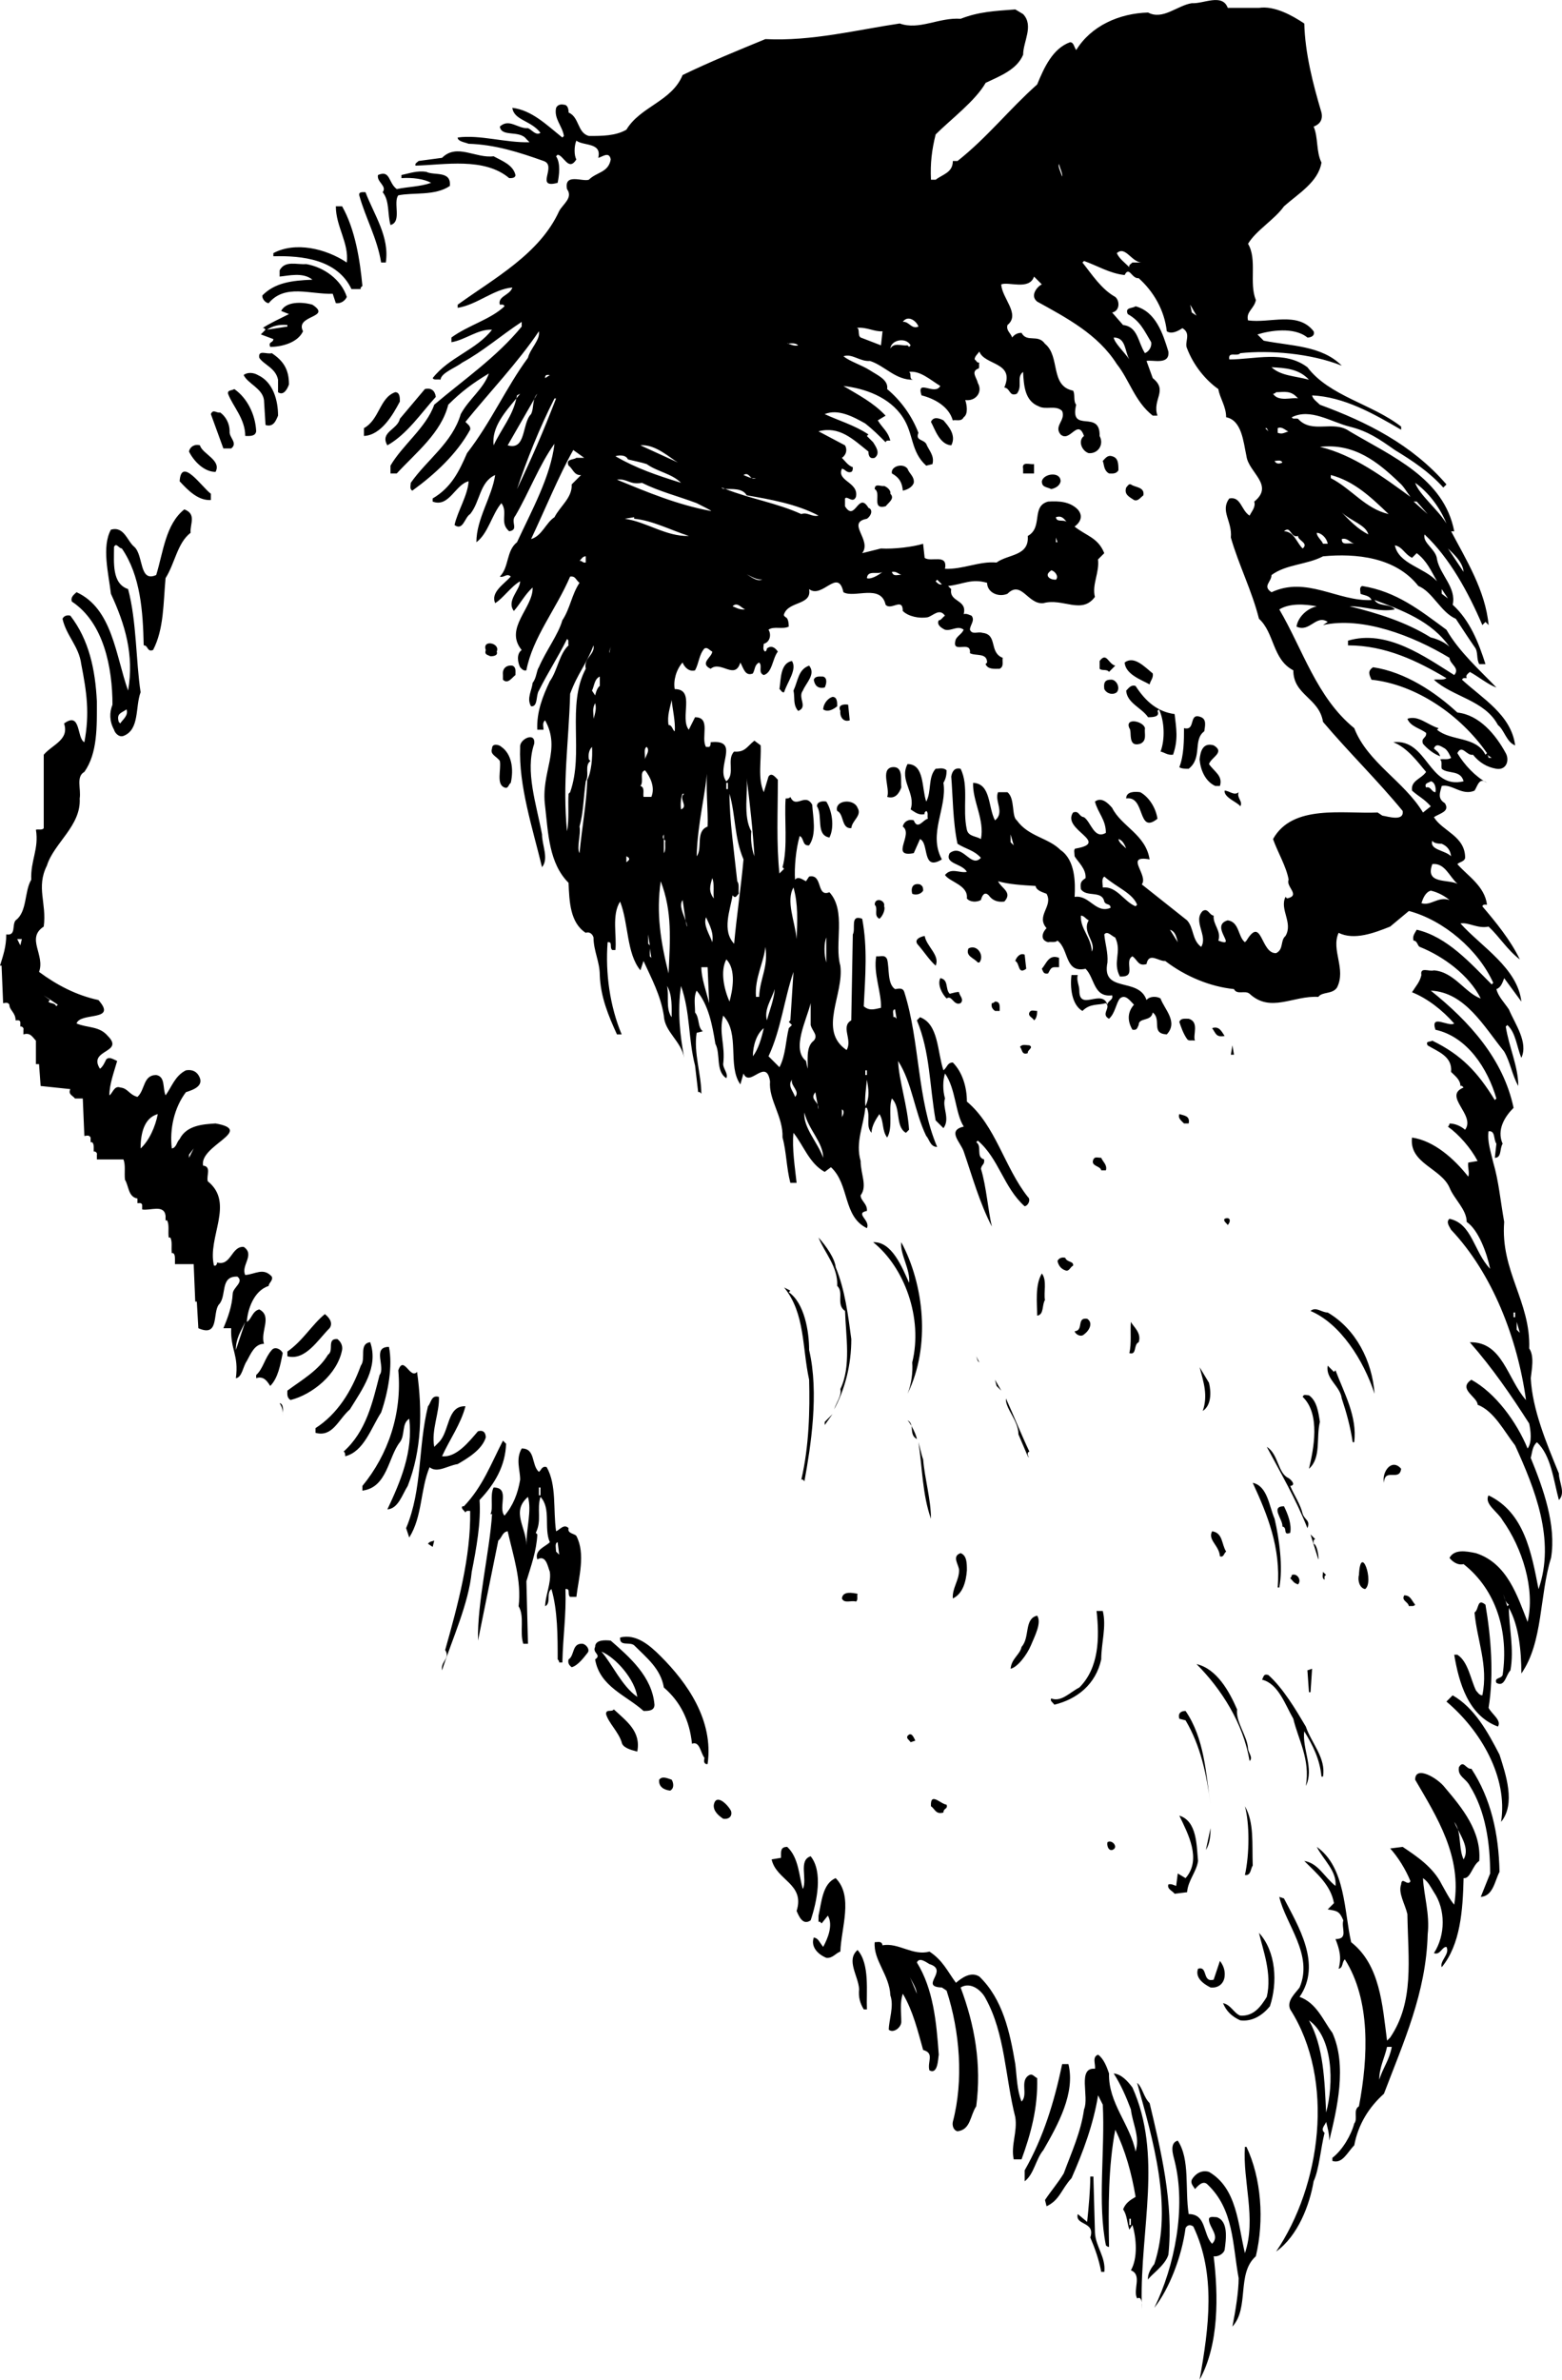 <?xml version="1.0" encoding="utf-8"?>
<!-- Generator: Adobe Illustrator 17.0.0, SVG Export Plug-In . SVG Version: 6.00 Build 0)  -->
<!DOCTYPE svg PUBLIC "-//W3C//DTD SVG 1.1//EN" "http://www.w3.org/Graphics/SVG/1.1/DTD/svg11.dtd">
<svg version="1.1" id="Layer_1" xmlns="http://www.w3.org/2000/svg" xmlns:xlink="http://www.w3.org/1999/xlink" x="0px" y="0px"
	 width="141.825px" height="216px" viewBox="0 0 141.825 216" enable-background="new 0 0 141.825 216" xml:space="preserve">
<path d="M141.542,136.154c0.637-0.637,0-1.632,0-2.41c-1.133-2.766-2.412-5.815-2.553-8.652c0.071-0.709,0.353-1.985-0.141-2.694
	c0.141-4.256-2.625-7.022-2.272-11.489c-0.353-1.985-0.494-3.687-0.993-5.39c-0.212-0.921-0.568-1.985-0.425-2.835
	c0.637-0.072,0.425,0.709,0.711,1.133l-0.143,1.276c0.637,0,0.425-0.849,0.709-1.276c-0.566-1.277,0.212-2.482,0.993-3.262
	c-0.921-4.395-3.971-7.8-7.516-10.637c3.119,0.143,4.822,3.262,6.665,5.531c0.568,0.993,0.711,2.128,1.279,3.121
	c0-1.773-0.852-3.546-1.136-5.39l0.143-0.141c0.778,0.709,0.849,1.985,1.274,2.978c0.639-1.417-0.568-3.05-1.133-4.395
	c-0.427-0.639-0.995-1.207-1.133-1.844c0.425-0.143,0.566-0.639,0.706-0.992l1.56,2.126c-0.356-3.049-3.615-4.963-5.531-7.089
	c0.711-0.143,1.56,0.497,2.553,0.282c0.993,0.923,1.704,2.128,2.837,2.98c-0.852-1.773-2.2-3.405-3.405-4.823
	c0.072-0.212,0.284-0.143,0.425-0.143c-0.212-1.701-1.773-2.622-2.692-3.687c0.212-0.212,0.637-0.212,0.707-0.568
	c0-1.985-2.055-2.41-2.835-3.687c0.497-0.355,1.489-0.496,0.993-1.276c-0.711-0.425-0.425-0.993-0.284-1.561
	c0.921-0.212,1.845,0.921,2.978,0.425c0.284-0.425,0.427-1.276,1.133-0.709c-1.062-0.568-2.054-1.63-2.692-2.694
	c0.425-0.852,0.85,0.284,1.417,0.141c0.568,0.709,1.274,1.136,2.128,1.277c0.919,0.143,1.205-0.78,0.85-1.417
	c-0.923-1.701-2.41-3.474-4.395-3.689c-1.988-1.842-4.753-3.687-7.659-4.111c-0.499,0.353-0.356,0.637-0.143,1.133
	c4.042,0.427,8.084,3.192,10.494,6.667l-0.141,0.141c-0.852-1.701-3.119-1.205-4.397-2.269l0.143-0.141
	c-0.993-0.284-1.842-1.205-2.835-0.852c0.281,0.709,1.133,0.852,1.699,1.276c0.074,0.496-0.494,0.425-0.282,0.993
	c0.425,0.496,0.992,0.923,1.561,1.136c-0.143-0.427-0.286-0.427-0.568-0.709c0.213-0.568,0.709-0.143,0.993,0
	c0.282,0.212,0.425,0.565,0.568,0.849c-0.286,0.212-0.711,0.071-0.992,0.143c0.212,0.212,0.069,0.566,0.141,0.85
	c0.566,0.496,1.702,0.071,1.985,1.136c-3.193,0.78-3.262-3.901-6.383-3.546c1.279,0.496,2.198,1.773,2.978,2.694
	c-0.425,0.639-1.418,0.78-1.274,1.701c0.637,0.568,1.062,0.711,1.701,1.42l-0.709,0.566c-1.704-2.835-5.037-4.539-6.242-7.657
	c-3.403-2.765-4.679-7.163-6.805-10.778c0.921-0.568,2.267-0.496,3.402-0.284c-0.923,0.213-1.704,0.993-1.842,1.842
	c1.205,0.568,1.771-1.133,2.835-0.425l-0.425,0.284c3.546-0.78,8.084,0.921,11.487,2.978c0,0.568,0.993,0.921,0.425,1.561
	c-2.622-1.632-6.099-4.183-9.645-3.121v0.427c3.405,0,6.311,1.417,8.938,2.978c-0.286,0.212-0.78,0.072-1.136,0.141
	c1.701,1.56,4.608,1.844,5.813,4.114c0.568,0.425,0.78,1.56,1.561,1.845c-0.353-2.766-2.978-4.255-4.82-5.958
	c0.069-0.212,0.282-0.141,0.425-0.141c-0.143-0.284,0.143-0.425,0.284-0.568c0.78,0.425,1.632,1.136,2.412,1.418
	c-1.491-1.558-3.405-3.262-4.538-5.247c-2.412-1.773-4.538-3.474-7.659-3.971c-0.284,0.141-0.143,0.425-0.143,0.709
	c0.284,0.143,0.852,0.143,0.993,0.568c-3.047,0.141-5.886-2.198-9.077-0.709c-0.849-0.568,0-0.923,0-1.561
	c1.348-0.993,3.19-0.921,4.682-1.701c2.978-0.284,6.593,0.069,8.652,2.694c1.274,0.496,2.055,2.41,3.403,2.978
	c0.568,0.852,1.062,1.632,1.701,2.553c0.355,0.425,0.141,1.064,0.427,1.56h0.565c-0.637-1.985-1.417-3.97-2.978-5.39
	c0.353-1.561-1.133-2.694-1.42-4.111c-0.069-0.923-1.346-1.489-1.133-2.269c2.269,2.126,3.973,5.247,5.247,8.225l0.284-0.284
	l0.284,0.284c-0.284-3.121-2.057-5.956-3.403-8.509h0.282c-0.921-4.822-5.672-6.808-9.502-9.077
	c-1.489-1.064-3.403,0.284-4.682-1.136c-0.212-0.072-0.494,0.072-0.565-0.141c1.701-0.852,3.546,0.425,5.247,0.85
	c1.704,0.427,2.696,1.136,4.114,2.128c1.63,0.992,3.121,1.985,4.395,3.403l0.286-0.282c-3.121-3.617-7.235-5.674-11.489-7.234
	c-0.284-0.284-0.64-0.496-0.709-0.85c2.906,0.141,5.531,1.63,8.084,3.119v-0.284c-2.625-2.054-6.524-2.766-8.509-5.388
	c-2.059-1.56-4.825-0.709-7.092-0.709c-0.143-0.78,0.706-0.215,0.993-0.568c2.622-0.284,6.38,0,9.218,1.133
	c-1.844-1.842-4.61-1.773-7.092-2.269l-0.566-0.565c1.133-0.356,3.331-0.711,4.539,0.282c0.282,0,0.706-0.141,0.565-0.566
	c-1.42-1.844-3.971-0.709-5.958-0.993c-0.212-0.78,0.568-1.064,0.711-1.844c-0.637-1.56,0.143-3.686-0.711-5.106
	c0.711-1.205,2.412-2.198,3.264-3.403c1.274-1.136,3.121-2.2,3.403-3.973c-0.496-0.993-0.282-2.269-0.709-3.262
	c0.568-0.212,0.852-0.637,0.709-1.276c-0.78-2.622-1.489-5.388-1.56-8.082c-1.062-0.711-2.694-1.632-4.111-1.42h-2.837
	c-0.496-1.346-2.198-0.353-3.262-0.425c-1.346,0.212-2.625,1.561-3.973,0.849c-2.622,0.072-5.176,1.208-6.524,3.405
	c-0.212-0.284-0.212-0.709-0.566-0.709c-1.56,0.568-2.341,2.269-2.98,3.83c-2.551,2.269-4.538,4.82-7.23,6.948h-0.427
	c0,1.064-0.921,1.205-1.56,1.701h-0.425c-0.072-1.489,0.072-2.694,0.425-4.111c1.348-1.348,3.617-3.05,4.538-4.682
	c1.348-0.637,2.837-1.205,3.405-2.553c0-1.205,0.993-2.622,0-3.686l-0.711-0.425c-1.914,0.141-3.331,0.212-4.963,0.849
	c-1.985-0.141-3.758,1.064-5.531,0.427c-3.827,0.566-8.012,1.63-12.198,1.417c-2.41,0.993-5.033,2.057-7.516,3.262
	c-0.993,2.41-3.828,2.837-5.106,4.963c-0.993,0.568-2.198,0.568-3.403,0.568c-1.062-0.284-0.849-1.701-1.842-2.128
	c0-0.282-0.074-0.709-0.427-0.709c-0.284-0.069-0.566,0-0.709,0.284c-0.212,0.992,0.568,1.632,0.709,2.553l-0.141,0.141
	C49.641,11.348,48.292,10,46.52,9.788c0.141,1.136,1.701,1.136,2.553,2.269c-0.427,0.284-0.78-0.284-1.136-0.425
	c-0.923,0.072-1.701-0.923-2.553-0.143c0.143,0.993,1.773,0.284,2.41,1.136l0.286,0.284c-2.128,0.072-4.539-0.709-6.524-0.427
	c0,0.355,0.637,0.427,0.993,0.568c2.41,0.072,4.608,0.78,6.805,1.561c1.279,0.425-0.85,2.553,1.279,1.985
	c0.141-0.709,0.282-1.773-0.143-2.41l0.143-0.143c0.566,0.071,0.993,1.56,1.699,0.427c-0.213-0.355-0.213-1.207,0-1.704
	c0.639,0.496,2.341,0.143,1.985,1.561c0.355-0.072,0.995-0.637,1.136,0.143c-0.212,1.205-1.274,1.133-1.985,1.842
	c-0.568,0.212-2.269-0.637-1.985,0.852c0.568,0.78-0.355,1.348-0.709,1.985c-1.773,3.901-5.887,6.099-9.218,8.509v0.284
	c1.773-0.284,3.26-1.702,4.963-1.845c-0.212,0.711-1.348,0.78-1.136,1.56c0.143,0,0.355-0.069,0.425,0.143
	c-1.274,1.205-3.26,1.701-4.82,2.835v0.427c1.274-0.212,2.41-1.205,3.686-1.136c-1.42,1.844-3.899,2.482-5.39,4.397
	c0.143,0.213,0.424,0.072,0.711,0.141c0.069-0.637,1.346-1.064,1.985-1.56c1.842-0.993,3.546-2.482,5.388-3.687v0.425
	c-2.267,2.766-5.176,4.753-7.941,7.091c-0.711,2.057-2.909,3.689-3.971,5.531v0.711h0.568c1.771-1.916,4.04-3.689,4.677-6.242
	c1.207-1.205,2.271-1.985,3.689-2.835c-0.496,1.417-1.773,2.269-2.553,3.686c-0.78,2.625-3.047,4.114-4.538,6.24
	c0,0.212-0.141,0.568,0.143,0.709c2.054-1.489,4.039-3.331,5.247-5.531c0.072-0.284-0.215-0.496-0.284-0.565l-0.143-0.143
	c2.059-2.553,4.825-5.459,6.667-8.225c0.143,0.78-0.78,1.561-0.993,2.41c-1.985,2.694-3.333,5.815-5.531,8.652
	c-0.709,1.63-1.417,3.119-3.121,4.114v0.282c1.491,0.568,2.057-1.558,3.264-1.842c-0.074,1.276-0.993,2.694-1.279,3.971
	c0.78,0.568,0.923-0.709,1.42-0.993c0.921-1.136,0.852-2.909,2.269-3.546c-0.284,1.985-1.704,3.971-1.704,6.099
	c1.067-0.78,1.42-2.553,2.272-3.546c0.637,0.849-0.213,1.773,0.709,2.553c0.921-0.143,0.072-0.852,0.565-1.42
	c1.207-2.054,2.2-4.679,3.546-6.523c-0.353,2.978-2.054,6.027-3.402,8.936c-0.993,0.78-0.709,2.269-1.561,3.119
	c0.355,0.143,0.637-0.353,0.993,0c-0.637,0.711-1.842,1.42-1.418,2.412c0.709-0.425,1.489-1.561,2.269-1.985
	c0,0.78-1.276,1.773-0.568,2.694c0.568-0.637,0.993-1.489,1.701-2.128c0.072,1.844-2.622,3.689-0.993,5.674
	c-0.496,0.356-0.356,1.133-0.141,1.561c0.141,0.141,0.284,0.353,0.566,0.284c0.568-2.98,2.696-5.531,3.973-8.511
	c0.496-0.069,0.496,0.284,0.852,0.568c-0.711,1.064-0.852,2.341-1.561,3.405c-0.356,1.276-1.491,2.766-2.128,4.254
	c-0.212,0.284-0.212,0.993-0.568,1.417c-0.069,0.709-0.568,1.42-0.141,2.128c0.639,0.069,0.425-0.993,0.709-1.42
	c0.849-1.701,1.704-2.978,2.553-4.679c0.213,0.072,0.069,0.355,0.143,0.568c-0.852,0.78-0.993,2.269-1.704,3.262
	c-0.637,1.346-1.205,2.765-1.136,4.395h0.568c0-0.284-0.141-0.637,0.143-0.849c1.489,2.694-0.425,4.679,0,7.8
	c0.281,2.482,0.356,5.176,2.128,6.948c0.069,1.701,0.141,3.617,1.558,4.538c0.356-0.141,0.639,0.143,0.709,0.425
	c0,1.207,0.568,2.2,0.568,3.405c0.071,1.985,0.78,3.687,1.56,5.39h0.425c-1.062-2.553-1.489-5.531-1.274-8.368
	c0.494-0.071,0.141,0.496,0.425,0.709h0.282c0.143-1.276-0.353-3.19,0.427-4.397c0.78,1.987,0.566,4.682,1.844,6.242l0.282-0.852
	c0.711,1.56,1.56,3.121,1.844,4.963c0.072,1.489,1.561,2.269,1.845,3.83c-0.356-1.985-0.637-4.183-0.284-6.524
	c0.852,2.41,0.64,4.751,1.276,7.232l0.282,2.412c0.143-0.072,0.215,0.072,0.286,0.141c0-1.773-0.711-3.687-0.425-5.531l0.565-0.141
	c-0.496-0.355-0.284-1.207-0.709-1.704c0-0.709-0.143-1.417,0.143-1.985c1.062,1.276,1.417,3.049,1.699,4.822
	c0.499,0.924,0,2.482,0.993,3.121c0.215-0.356-0.282-0.852-0.282-1.277c0.213-1.773-0.425-2.766,0-4.397
	c1.561,1.632,0.356,4.538,1.561,6.242l0.281-0.993c0.568,1.346,2.057-1.491,2.412,0.709c-0.141,1.701,1.205,3.19,1.134,5.104
	c0.355,1.276,0.355,2.765,0.711,4.114h0.568c-0.143-1.348-0.427-3.119-0.286-4.538c0.924,1.136,1.42,2.765,2.837,3.546l0.568-0.425
	c1.701,1.56,1.064,4.467,3.262,5.531c0.356-0.709-1.136-1.348,0-1.56c0.069-0.637-0.568-0.921-0.568-1.417
	c0.637-0.852,0-1.916,0-3.121c-0.496-1.701,0.284-3.262,0.425-4.822h0.143c0.356,0.852-0.143,1.632,0.425,2.269
	c0-0.637,0.425-1.277,0.711-1.701c0.425,0.637,0.213,1.489,0.706,2.126c0.568-0.921,0.074-2.622,0.427-3.544
	c0.852,0.85,0.284,2.551,1.276,3.119l0.284-0.284c-0.141-2.197-0.921-4.467-0.995-6.24c1.279,1.985,1.491,4.61,2.553,6.808
	c0.286,0.284,0.355,0.993,0.993,0.993c-1.842-4.326-1.558-9.573-2.978-14.04c-0.141-0.496-0.637-0.284-0.849-0.284
	c-0.711-0.496-0.496-1.844-0.711-2.694c-0.212-0.496-0.637-0.215-0.992-0.284c-0.282,1.56,0.499,3.333,0.427,4.679
	c-0.639,0.143-1.064,0.284-1.561-0.141c0.141-2.765,0.353-5.319-0.141-7.943c-1.136-0.424-0.568,0.924-0.852,1.42l-0.141,7.8
	c-0.993,0.566,0.141,1.773-0.425,2.694c-2.627-1.773-0.215-5.035-0.568-7.66c-0.568-1.985,0.568-4.963-0.992-6.664
	c-1.208,0.496-0.568-1.701-1.844-1.42l-0.284,0.427c-0.284-0.143-0.711-0.496-0.993-0.143c-0.072-1.064,0.069-2.765,0.425-3.97
	c0.425,0.212,0.212,0.921,0.852,0.852c0.709-0.992,0.353-2.553,0.284-3.689c-0.639-1.133-1.491,0.427-1.985-0.709
	c-0.072,0.143-0.286,0.143-0.427,0.143c-0.141,1.701,0.215,4.467-0.284,6.24l0.143,0.141l-0.425,0.427
	c-0.286-2.765-0.143-5.533-0.143-8.511c-0.212-0.212-0.568-0.709-0.85-0.284l-0.427,1.42c-0.566-1.277-0.212-2.837-0.284-4.254
	l-0.568-0.427c-0.706,0.568-0.849,1.064-1.842,0.993c-0.711,0.711,0.141,2.057-0.711,2.696c-0.993-1.276,1.348-3.83-1.418-3.546
	c0,0.141,0,0.353-0.141,0.425h-0.284c-0.496-0.852,0.496-2.694-0.993-2.694l-0.568,1.133c-0.85-1.064,0.637-3.687-1.277-3.687
	c-0.141-0.78,0.141-1.773,0.709-2.412c0.212,0.496,0.639,0.852,1.136,0.711c0.356-0.639,0.356-1.42,0.85-1.985
	c0.286-0.143,0.427,0.141,0.711,0.282c0,0.496-1.205,1.064-0.143,1.56c0.924-0.78,2.198,1.064,2.696-0.568
	c0.281,0.496,0.425,1.277,1.133,0.995c0.212-0.356,0.141-0.78,0.568-0.995c0.353,0.284-0.141,0.923,0.425,1.136
	c0.78-0.212,0.78-1.489,1.277-2.128c-0.284-0.425-0.637-0.566-0.993-0.282c0,0.141-0.072,0.213-0.143,0.282
	c-0.282-0.141-0.141-0.496-0.141-0.709c0.568-0.141,0.709-0.849,0.427-1.277c0.494-0.353,1.274,0,1.842-0.284
	c0-0.353-0.069-0.78-0.284-0.849c-0.071-0.071-0.212-0.143-0.141-0.284c0.425-1.205,2.553-0.78,2.269-2.269
	c1.205,0.921,2.625-1.985,3.119,0.284c0.993,0.568,3.405-0.78,3.83,1.133c0.496,0.568,1.56-0.709,1.56,0.568
	c0.496,0.496,1.489,0.709,2.269,0.568c0.496-0.143,1.064-0.852,1.56-0.143c-0.212,0.143-0.355,0.427-0.568,0.427
	c-0.212,0.425,0.284,0.709,0.568,0.849c0.637,0.143,1.136-0.425,1.701,0c-0.213,0.427-0.425,0.427-0.709,0.852
	c-0.496,1.489,1.417,0,1.276,1.276c0.496,0.284,1.558-0.072,1.558,0.85l-0.141,0.143c0.215,0.496,0.78,0.425,1.277,0.425
	c0.424-0.212,0.212-0.637,0.284-0.993c-1.277-0.496-0.427-2.126-1.845-2.269c-0.425-0.141-0.921,0.213-1.133-0.284
	c0-0.425,0.496-0.849,0.141-1.276c-0.212-0.069-0.425-0.213-0.709-0.141c0.353-1.348-1.346-1.064-1.133-2.269l-0.286-0.284
	c1.348-0.141,2.128-0.709,3.546-0.284c0,0.852,0.993,1.348,1.847,0.993c1.274-1.276,1.842,0.993,3.259,0.852
	c1.773-0.496,3.477,1.064,4.682-0.568c-0.284-1.133,0.425-2.198,0.282-3.403l0.568-0.568c-0.568-1.42-1.63-1.561-2.694-2.412
	c0.568-0.425,0.78-0.993,0.284-1.558c-0.709-0.711-1.701-0.78-2.696-0.711c-1.558,0.427-0.425,2.341-1.842,3.121
	c0.143,1.844-1.773,1.632-2.835,2.41c-1.56-0.141-3.052,0.639-4.682,0.568c0.282-1.417-1.277-0.568-1.844-0.993l-0.141-1.277
	c-0.923,0.284-2.625,0.496-3.83,0.427c-0.568,0.141-1.133,0.281-1.701,0.425c0.921-1.205-1.491-2.765,0.425-3.121
	c0.425-0.284,0.568-0.85,0.143-0.993c-0.923-1.56-1.207,1.348-2.128-0.141v-0.709c0.212-0.284,0.709,0.496,0.993-0.143
	c0.284-1.348-1.773-1.417-1.276-2.553c0.284,0,0.427,0.427,0.852,0.284c0.141-0.072,0.141-0.284,0.141-0.425
	c-0.427-0.143-0.709-0.568-0.993-0.852c0.427-0.284,0.496-0.78,0.284-1.133l-2.41-1.276c1.914-0.496,3.119,0.709,4.538,1.842
	c0,0.284,0.069,0.711,0.565,0.568c0.568-0.425,0.072-1.064-0.141-1.417l-0.568-0.568l0.143-0.141
	c-1.279-0.852-2.765-1.276-3.973-1.844c1.207-0.496,2.553,0.213,3.687,0.852c0.711,0.565,1.207,1.062,1.844,1.701
	c0.071-0.212,0.284-0.143,0.427-0.143c-0.212-0.85-0.711-1.133-1.136-1.842l0.709-0.427c-1.133-1.205-2.41-1.842-3.83-2.694
	c1.916,0.212,4.185,0.993,5.39,2.837c0.993,1.489,0.709,3.119,2.126,4.395l0.568-0.141c0.212-0.78-0.356-1.277-0.568-1.845
	c-0.282-0.425-0.993-0.284-0.706-0.993c-0.568-1.489-1.56-2.906-2.84-3.971c0.143-0.852-0.919-1.277-1.558-1.702
	c-0.78-0.496-1.773-0.78-2.412-1.276c0.78-0.284,1.491,0.496,2.412,0.425c1.346,0.425,2.338,1.773,3.97,1.701
	c-0.496,0-0.141-0.565-0.424-0.709c0.992-0.141,1.913,0.709,2.837,1.277c-0.499,0.921-2.2-0.709-1.704,0.852
	c1.136,0.284,2.484,0.993,2.837,2.269c0.353-0.072,0.78,0.141,0.993-0.284c0.427-0.284,0.284-1.136,0.141-1.56
	c0.924,0.141,1.632-0.709,1.136-1.561c-0.069-0.425-0.637-0.993,0-1.276c0.213,0,0.072-0.425,0.143-0.568
	c-0.212,0.071-0.286-0.213-0.427-0.282c0-0.284,0.284-0.496,0.427-0.711c0.494,1.277,3.26,0.924,2.267,3.262
	c0.568,0.072,0.427,0.852,1.136,0.568c0.568-0.709-0.072-1.489,0.568-1.985c0.069,1.205,0.141,2.625,1.418,3.121
	c0.637,0.353,1.56-0.143,2.128,0.425c0.353,0.852-0.78,1.348-0.143,2.128c0.852,0.78,1.561-1.491,2.128,0.141
	c-0.568,0.425-0.213,1.348,0.425,1.56c0.849,0.072,1.417-0.78,0.993-1.56c0.072-2.482-2.765-0.141-2.128-2.837
	c-0.281-0.353-0.069-0.921-0.281-1.277c-2.128-0.424-1.136-3.119-2.553-4.254c-0.637-0.921-1.63-0.069-2.128-0.993
	c-0.356,0-0.637,0.143-0.849,0.425c-0.143-0.425-0.568-0.637-0.425-1.134c1.205-0.993-0.499-2.41-0.568-3.687
	c0.637-0.284,2.553,0.566,2.978-0.711l0.709,0.711c-0.353,0.141-1.133,0.993-0.427,1.558c2.696,1.489,5.531,2.98,7.235,5.674
	c1.136,1.417,1.63,3.403,3.262,4.679h0.427c-0.498-1.489,0.993-2.269-0.427-3.403l-0.565-1.56c0.494-0.141,2.126,0.425,1.985-0.852
	c-0.499-1.63-1.136-3.615-2.98-4.111c-0.284,0.212-0.993,0.069-0.709,0.709c1.136,0.637,1.489,1.489,2.128,2.553
	c0.069,0.425-0.212,0.849-0.568,0.993c-0.637-0.993-0.637-2.412-1.985-2.553l-0.993-1.136c0.709-0.141,0.709-1.062,0.282-1.417
	c-1.274-0.709-2.126-2.057-2.978-3.121l0.143-0.141c1.205,0.425,2.341,1.136,3.687,1.277c0.427-0.852,0.639,0.355,1.276,0.284
	c1.348,1.205,2.341,2.906,2.553,4.822c0.425,0.284,0.992,0,1.417-0.284c0.852,0.496,0.143,1.277,0.425,1.844
	c0.568,1.489,1.632,2.835,2.839,3.687c0.141,0.852,0.707,1.56,0.707,2.553c1.42,0.284,1.56,2.198,1.847,3.546
	c0.213,1.489,2.551,2.622,0.706,4.111c0.143,0.496-0.212,0.852-0.424,1.276c-0.78-0.496-0.78-1.773-1.842-1.558
	c-0.852,1.134,0.281,2.055,0.141,3.543c0.709,2.484,1.914,4.822,2.553,7.375c1.417,1.276,1.205,3.689,3.119,4.682
	c0,2.269,2.341,2.482,2.696,4.679c2.341,2.766,4.963,5.319,7.232,8.084c0.141,0.992-1.346,0.496-1.844,0.425l-0.425-0.284
	c-3.121,0.143-7.729-0.778-9.501,2.412c0.424,1.205,1.205,2.482,1.417,3.686c-0.284,0.639,1.136,1.42-0.143,1.704l-0.141-0.143
	c-0.565,1.136,0.709,2.341,0,3.546c-0.496,0.425-0.141,1.205-0.852,1.561c-1.417,0.071-1.274-3.474-2.692-1.136l-0.143,0.143
	c-0.637-0.496-0.496-1.844-1.561-1.985c-1.701,0.496,0.992,2.553-0.85,1.842c0.282-0.921-0.498-1.417-0.427-2.269
	c-0.425-0.069-0.496-0.709-0.993-0.425c-0.921,0.921,0.496,2.269-0.141,3.262c-0.852-0.637-0.639-1.701-1.279-2.41l-4.111-3.262
	c0.639-0.852-1.632-2.696,0.709-2.269c-0.356-2.269-2.553-2.98-3.403-4.681c-0.425-0.496-0.993-0.993-1.561-0.568
	c0.282,1.064,0.993,1.632,0.993,2.837c-1.064,0.639-1.348-0.993-1.985-1.417c-0.499-0.071-0.425-0.639-0.993-0.427
	c-1.064,1.56,3.403,2.696,0.281,3.264c-0.281,0-0.141,0.425-0.141,0.709c0.284,0.496,1.064,1.134,0.993,1.985
	c-0.425,0.284-0.496,0.425-0.425,0.993c0.496,0.78,1.914,0.072,2.126,1.133c0.143,0.356,0.568,0.143,0.568,0.568
	c-1.348,0.568-1.914-1.205-3.262-0.993c0.072-1.276,0.072-3.333-1.276-4.254c-1.136-1.136-2.906-1.205-3.971-2.694
	c-0.496-0.355-0.143-1.985-0.849-2.553h-0.854c-0.353,0.78,0.639,1.842-0.281,2.553c-0.637-1.207-0.356-3.333-1.985-3.405
	c-0.072,1.632,1.062,3.333,0.709,5.106c-0.427-0.284-1.134-0.213-1.277-0.852c-0.425-1.914,0.212-3.97-0.568-5.531
	c-0.568-0.141-0.78,0.284-0.85,0.709c0.141,1.632,0.141,4.114,0.568,6.099c0.778,0.496,1.487,0.568,2.126,1.276
	c-0.921,0.993-1.632-1.346-2.837-0.425c-0.496,0.993,1.136,0.921,1.561,1.701c-0.637,0.143-1.417-0.425-1.985,0.284
	c0.425,0.637,2.128,0.921,1.985,2.128c0.284,0.353,0.923,0.353,1.277,0.141c0.072-0.284,0.284-0.852,0.709-0.425
	c0.355,0.496,0.849,0.637,1.417,0.566c0.78-0.85-0.281-1.205-0.568-1.842c0.995,0.284,2.2,0.353,3.405,0.425
	c0.072,0.425,0.639,0.568,0.995,0.709c0.637,1.136-0.995,1.985,0,3.121c-0.355,0.353-0.639,1.064,0.139,1.276
	c0.286-0.071,0.639,0.072,0.854-0.143c1.062,0.78,0.637,2.98,2.551,2.553c0.852,0.852,0.709,2.625,2.412,2.412
	c0.141,0.425-0.425,0.496-0.425,0.849C100.054,89.705,98,91.834,98,89.918c0-0.496-0.286-0.921-0.143-1.417h-0.568
	c-0.141,1.064,0,2.694,0.992,3.262c0.711-0.709,1.417-0.496,2.128-0.709c0.496,0.425-0.496,0.993,0.284,1.417
	c0.566-0.496,0.637-1.417,0.993-1.842c0.496-0.427,0.921,0.212,1.276,0.565c-0.568,0.64-0.637,1.42-0.143,2.269
	c0.424,0.072,0.424-0.141,0.568-0.425c0-0.709,1.136-0.284,1.276-1.136c0.852,0.64-0.212,1.916,1.277,1.988
	c1.062-1.136-0.213-2.269-0.568-3.262c-0.355-0.215-0.992-0.215-1.274,0.141c-0.711-2.128-4.114-0.568-3.546-3.405
	c0.069-0.921-0.215-1.701-0.286-2.551c0.286-0.356,0.639,0.141,0.993,0.282c0.639,1.348-0.282,2.2,0.427,3.546
	c0.353,0,0.78,0,0.852-0.425c0.069-0.496-0.212-1.133,0.282-1.417c0.499,0.353,0.499,0.921,1.279,0.709
	c0.212-1.136,1.134-0.213,1.699-0.284c1.845,1.417,4.114,2.341,6.242,2.553c0.281,0.568,0.993,0.072,1.417,0.425
	c1.916,1.773,3.97,0.143,6.242,0.284c0.353-0.496,1.274-0.212,1.699-0.852c0.854-1.701-0.565-3.403,0.143-4.963
	c1.417,0.709,3.262,0,4.682-0.568l1.701-1.417c3.19,0.852,6.311,3.546,7.657,6.524l-0.141,0.143
	c-1.914-1.916-4.042-4.326-6.808-4.965c-0.143,0.284-0.425,0.568-0.284,0.993c0.353,0,0.353,0.496,0.568,0.568
	c2.126,0.852,4.467,2.553,5.531,4.682c-1.419-0.496-2.412-2.412-4.255-2.553c-0.424,0.141-1.276-0.356-1.135,0.425
	c-0.141,0.637-0.496,0.992-0.85,1.561c1.417,0.568,2.766,1.63,3.827,2.837c-0.494,0.353-2.198-0.923-1.701,0.566
	c2.906,0.639,4.753,3.546,5.533,6.242l-0.143,0.141c-1.561-2.553-3.05-4.114-5.674-5.39c-0.213,0.143-0.637,0-0.425,0.427
	c0.923,0.565,2.269,0.993,2.128,2.41c0.353,0.356,0.85,0.709,0.85,1.277c0.143-0.072,0.212,0.071,0.284,0.141
	c-1.914,0.78,1.133,2.484,0.141,3.83c-0.425-0.353-0.921-0.565-1.418-0.565c0,0.141-0.069,0.212-0.143,0.282
	c0.995,0.711,2.059,1.916,2.696,3.121l-0.849,0.141c-0.074,0.427,0.141,0.923,0,1.277c-1.279-1.63-3.121-3.262-5.106-3.546
	c-0.284,2.341,2.622,2.765,3.403,4.538c0.425,1.064,1.561,1.987,1.561,3.121c1.064,0.709,1.842,2.837,2.128,4.254
	c-1.491-1.561-1.632-4.111-3.689-4.538c-0.355,0.284,0,0.709,0.143,0.992c3.758,3.973,6.025,9.857,6.805,15.46
	c-1.699-1.914-2.126-5.319-5.104-5.247c2.057,2.339,3.758,4.822,5.39,7.375c0.141,0.637,0.281,1.701-0.143,2.269
	c-0.993-2.412-2.908-5.035-5.106-6.242c-1.274,0.852,0.568,1.56,0.568,2.269c1.489,0.568,2.41,2.412,3.403,3.689
	c1.773,3.899,3.689,8.58,2.128,13.047c-0.637-3.262-1.277-6.951-4.539-8.509c-0.425,0.78,0.849,1.489,1.277,2.269
	c1.773,2.482,2.978,6.24,2.269,9.218c-0.923-2.341-1.842-5.319-4.681-6.24c-0.993-0.212-1.985-0.356-2.41,0.425
	c0.212,0.284,0.711,0.709,1.277,0.568c2.98,2.341,4.114,6.168,3.546,10.069c-0.141,0.356-0.78,0.212-0.566,0.709
	c0.778,0.425,0.85-0.709,1.274-1.133c0.356-1.916-0.141-3.973-0.141-5.674c0.921,1.632,1.133,3.971,1.133,5.958
	c1.985-2.837,1.632-7.092,2.696-10.496c0.494-2.978-0.711-6.311-1.844-9.077c0.141-0.496,0.141-1.064,0.565-1.418
	C140.833,132.111,141.045,134.309,141.542,136.154z M135.443,68.786h-0.284c0-0.141-0.069-0.212-0.143-0.284L135.443,68.786z
	 M126.65,55.314c-0.496-0.568-1.489-0.215-1.844-0.852c2.482,0.921,5.178,1.914,6.807,4.254c-0.496-0.496-1.348-0.78-1.701-0.852
	c-2.269-1.417-4.822-2.198-7.375-2.835C123.954,55.03,125.302,55.596,126.65,55.314z M130.904,53.47l0.566,0.852l-0.566-0.427V53.47
	z M115.729,41.84c0.215,0,0.568-0.141,0.709,0.141C116.156,42.124,115.87,42.124,115.729,41.84z M116.013,39.287v-0.425
	c0.425-0.213,0.85,0.353,0.993,0.284C116.581,39.287,116.438,39.43,116.013,39.287z M121.828,48.931
	c0.496-0.143,0.709,0.284,1.133,0.425C122.393,49.216,121.828,49.569,121.828,48.931z M121.828,46.519
	c0.852,0.78,2.198,1.136,2.412,1.987C123.248,48.01,122.536,47.23,121.828,46.519z M120.835,43.4v-0.284
	c2.126,0.568,3.617,1.985,5.247,3.546C123.954,46.166,122.749,44.393,120.835,43.4z M132.89,51.909l-1.42-2.126
	C131.897,50.208,132.818,50.988,132.89,51.909z M131.332,47.514c-0.78-1.276-2.484-2.625-2.84-3.689
	C129.697,44.677,130.764,46.094,131.332,47.514z M128.635,45.527l0.992,1.136l-1.276-1.136H128.635z M128.635,50.208
	c0.923,0.709,1.276,1.56,1.842,2.553c-1.205-1.277-3.472-1.561-3.828-3.262c0.709,0.141,0.85,0.78,1.561,1.133L128.635,50.208z
	 M127.075,43.825c0.356,0.284,0.711,0.923,0.992,1.276c-2.341-1.701-5.175-3.83-8.225-4.538
	C122.961,40.21,125.09,41.912,127.075,43.825z M120.551,49.356h-0.425c-0.143-0.353-0.568-0.637-0.568-0.992
	C119.983,48.364,120.482,48.86,120.551,49.356z M117.855,48.648c0,0.425,0.995,0.639,0.427,1.136
	c-0.496-0.427-0.78-1.561-1.701-1.561C117.218,47.655,117.149,48.86,117.855,48.648z M115.588,35.741
	c0.141,0,0.212-0.069,0.281-0.141c0.711,0,1.348-0.213,1.985,0.568C117.361,36.025,116.084,36.521,115.588,35.741z M118.85,34.465
	c-1.348-0.353-2.553-0.353-3.405-1.133C116.721,33.4,117.929,33.472,118.85,34.465z M49.498,34.181
	c0.069-0.212,0.281-0.141,0.425-0.141l-0.425,0.284V34.181z M44.816,40.423c-0.19-1.653,1.042-3.02,2.066-4.257
	c0.02-0.094,0.047-0.184,0.062-0.282l0.284-0.143c-0.11,0.14-0.228,0.282-0.346,0.425C46.535,37.777,45.553,38.881,44.816,40.423z
	 M46.095,40.423l2.419-4.208c0.054-0.172,0.134-0.335,0.272-0.473l-0.272,0.473c-0.139,0.444-0.089,0.962-0.293,1.371
	C47.369,38.437,47.794,40.919,46.095,40.423z M46.944,44.393c0.85-2.553,2.057-5.602,3.402-8.225h0.143
	C49.285,39.287,48.292,41.556,46.944,44.393z M51.907,43.968c0.072,1.205-1.062,1.985-1.561,2.978
	c-0.78,0.496-1.133,1.701-2.126,1.985c1.277-2.694,2.482-5.674,3.83-8.084l0.993,0.709h-0.711c-0.282,0.213-0.993,0.072-0.706,0.709
	c0.353,0.213,0.494,0.923,1.133,0.852L51.907,43.968z M53.184,50.492v0.566c-0.284,0.071-0.353-0.213-0.565-0.141
	C52.759,50.776,52.9,50.492,53.184,50.492z M51.767,71.907l-0.141,0.141c-0.074,0.924,0.069,2.341-0.143,3.405
	c-0.425-4.469,0.143-7.8,0.284-12.482c0.709-1.914,1.417-2.553,2.126-4.395c0.143,0.849-0.921,1.133-0.709,2.126
	C51.411,64.036,53.043,68.29,51.767,71.907z M53.325,70.772c-0.069,2.128-0.494,4.397-0.706,6.667c-0.286-0.496,0.141-1.701,0-2.412
	c0.353-1.276,0.353-2.551,0.565-4.111c0.356-0.568-0.141-1.419,0.427-1.844l-0.143-0.141c-0.069-0.427,0-0.852,0.284-1.136
	C53.823,68.715,53.68,70.135,53.325,70.772z M53.893,65.241c0-0.637-0.141-0.85,0.143-1.418
	C54.179,64.32,54.036,64.744,53.893,65.241z M54.461,62.263c-0.265,0.158-0.411,0.79-0.438,0.925
	c0.003-0.015,0.006-0.032,0.013-0.073l-0.284-0.427c0.212-0.425,0.212-1.062,0.709-1.277V62.263z M55.312,59.285v-0.143l0.141-0.425
	L55.312,59.285z M81.266,91.621l0.143,0.85c-0.074-0.072-0.143-0.212-0.286-0.141C81.123,92.046,80.982,91.621,81.266,91.621z
	 M78.57,97.153h0.143v0.424H78.57V97.153z M78.713,98.002c0.143,0.852,0.284,1.561-0.143,2.412
	C78.501,99.562,78.642,98.782,78.713,98.002z M76.444,101.396v-0.698C76.732,100.841,76.538,101.237,76.444,101.396v0.011
	C76.375,101.5,76.399,101.473,76.444,101.396z M75.024,85.096v2.269C74.812,86.656,74.812,85.594,75.024,85.096z M74.743,105.093
	c-0.499-1.417-1.844-2.765-1.704-4.114C73.394,102.54,74.743,103.676,74.743,105.093z M74.239,100.267
	c0.056,0.119,0.095,0.255,0.079,0.431L74.239,100.267c-0.194-0.411-0.646-0.58-0.207-1.13L74.239,100.267z M73.607,91.054v1.985
	c0.143,0.568,0.711,0.921,0.284,1.417c-0.78,0.568-0.497,1.985-0.566,2.553L73.182,96.3C71.834,95.236,73.251,92.543,73.607,91.054z
	 M72.189,99.562c-0.143-0.496-0.711-0.993-0.284-1.561C71.765,98.57,72.686,99.066,72.189,99.562z M72.046,80.557
	c0.425,1.491,0.356,2.98,0.286,4.682C72.189,83.678,71.338,81.764,72.046,80.557z M72.046,88.217l-0.282,4.397l-0.143,0.141
	l0.284,0.284l-0.284,0.284c-0.284,1.134-0.284,2.482-0.849,3.546l-0.993-0.993C70.913,93.464,71.197,90.698,72.046,88.217z
	 M70.345,89.777c-0.072,0.993-0.496,1.985-0.709,2.837C69.352,91.621,70.061,90.698,70.345,89.777z M69.493,85.947
	c0.286,1.844-0.494,2.837-0.566,4.538h-0.284C68.501,88.784,69.352,87.365,69.493,85.947z M69.352,93.323
	c-0.212,0.921-0.496,1.914-0.992,2.553C68.36,94.883,68.713,93.819,69.352,93.323z M67.794,70.631
	c0.281,2.198,0.566,4.751,0.706,7.091c-0.281-0.709-0.353-1.632-0.281-2.269C67.439,74.105,67.933,71.836,67.794,70.631z
	 M67.508,78.006c-0.212,2.41-0.637,5.247-0.85,7.657c-1.135-1.205-0.355-3.049-0.143-4.395l0.143,0.141
	c0.213,0.072,0.282-0.212,0.425-0.284c-0.069-0.425,0.072-0.849-0.143-1.133c-0.282-2.696-0.706-5.531-0.706-7.944
	C66.799,73.964,66.658,76.019,67.508,78.006z M65.948,71.056h0.143v0.568h-0.143V71.056z M65.948,87.083
	c0.923,0.921,0.568,2.835,0.286,3.827C65.735,89.777,65.382,88.145,65.948,87.083z M63.681,87.792h0.568l0.141,3.262
	C64.105,89.918,63.681,88.784,63.681,87.792z M64.673,79.708c0.212,0.496,0.069,1.348,0.141,1.844
	C64.318,80.912,64.461,80.416,64.673,79.708z M64.673,85.522c-0.212-0.639-0.852-1.56-0.568-2.269
	C64.461,84.033,64.814,84.671,64.673,85.522z M64.248,69.495c-0.215,1.773,0.069,4.185,0,5.531
	c-1.136,0.427-0.427,1.987-0.992,2.696C63.325,74.673,64.105,71.979,64.248,69.495z M62.402,84.103c-0.05-0.025-0.1-0.242-0.15-0.54
	c-0.24-0.683-0.611-1.366-0.275-1.87c0.092,0.503,0.184,1.327,0.275,1.87C62.315,83.744,62.372,83.925,62.402,84.103z
	 M61.977,72.048h0.143c-0.568,0.427,0.425,1.136-0.284,1.42C61.764,72.972,61.836,72.332,61.977,72.048z M61.552,41.981
	l-3.403-1.558C59.496,40.28,60.915,41.628,61.552,41.981z M57.014,41.699c0.568,0.141,1.277,0.281,1.704,0.425
	c0.993,0.709,2.267,0.852,3.119,1.701c-2.269-0.709-3.973-1.277-5.958-2.41C56.021,41.344,56.801,41.203,57.014,41.699z
	 M56.871,78.264v0.024V78.264v-0.542C57.405,77.959,56.953,78.193,56.871,78.264z M58.999,86.799V86.09l0.143,0.849L58.999,86.799z
	 M58.856,85.663v-0.85l0.143,0.993L58.856,85.663z M59.142,72.332h-0.711c-0.069-0.353,0.143-0.852-0.282-0.993
	c0.353-0.425-0.143-1.276,0.425-1.417C59.071,70.559,59.496,71.48,59.142,72.332z M58.717,67.794
	c0.353,0.356-0.143,0.852-0.143,1.136C58.574,68.502,58.431,67.937,58.717,67.794z M59.992,79.992
	c1.064,2.765,0.852,5.319,0.711,8.368C59.992,85.522,59.567,82.898,59.992,79.992z M60.416,76.303
	c-0.069,0.356,0.072,0.852-0.141,1.136v-1.266c-0.129-0.147-0.11-0.27,0-0.435v0.435C60.312,76.214,60.355,76.256,60.416,76.303z
	 M60.984,92.33c-0.568-0.78-0.212-1.985-0.425-2.837C61.056,90.273,60.984,91.478,60.984,92.33z M61.268,66.376
	c-0.212-0.072-0.212-0.568-0.566-0.568c-0.143-0.852,0.141-1.561,0.281-2.269C61.056,64.32,61.34,65.525,61.268,66.376z
	 M56.73,47.087l0.852-0.141v0.141c1.63,0.143,3.403,1.064,4.963,1.56C60.488,48.719,58.717,47.371,56.73,47.087z M64.53,46.379
	c-3.047-0.568-5.743-1.702-8.509-2.837c0.924-0.141,1.136,0.496,2.269,0.284c1.56,0.78,3.262,1.205,4.965,1.844
	C63.681,45.882,64.814,46.45,64.53,46.379z M96.84,47.35c0.065,0.037,0.125,0.085,0.169,0.164
	C96.965,47.436,96.905,47.388,96.84,47.35c-0.347-0.199-0.908,0.074-0.966-0.404C96.4,46.771,96.59,47.078,96.84,47.35z
	 M95.874,48.788l0.143,0.427h-0.143V48.788z M95.449,51.768c0.353,0.069,0.709,0.566,0.425,0.85c-0.284,0-0.568-0.069-0.711-0.284
	C95.024,52.052,95.306,51.909,95.449,51.768z M85.094,52.618l0.427,0.427c-0.284,0.069-0.496-0.215-0.568-0.284L85.094,52.618z
	 M81.834,52.193c-0.286-0.072-0.711,0.213-0.852-0.284C81.335,51.838,81.548,52.052,81.834,52.193z M80.131,51.909
	c-0.425,0.355-1.133,0.709-1.418,0.568C78.782,51.697,79.706,52.193,80.131,51.909z M71.568,31.194
	c0.209-0.023,0.658-0.096,0.903,0.152C72.164,31.448,71.75,31.256,71.568,31.194c-0.03,0.003-0.071,0.009-0.089,0.009
	C71.459,31.164,71.498,31.17,71.568,31.194z M68.249,43.387c0.125,0.023,0.256,0.034,0.394,0.014
	C68.469,43.488,68.35,43.456,68.249,43.387c-0.322-0.06-0.588-0.219-0.742-0.27C67.901,42.871,68.024,43.231,68.249,43.387z
	 M66.515,55.03c0.425-0.427,0.78,0.141,1.136,0.284C67.155,55.384,66.728,55.1,66.515,55.03z M67.81,52.134
	c-0.053-0.028-0.103-0.054-0.159-0.082C67.707,52.08,67.757,52.106,67.81,52.134c0.489,0.252,0.89,0.484,1.401,0.484
	C68.72,52.802,68.178,52.35,67.81,52.134z M72.757,46.662c-2.229-1.014-4.649-1.388-6.897-2.281
	c-0.188-0.01-0.319-0.039-0.338-0.132c0.111,0.047,0.225,0.087,0.338,0.132c0.538,0.029,1.564-0.105,1.934,0.579
	c2.054,0.353,4.538,0.78,6.524,1.842C73.678,46.946,73.325,46.45,72.757,46.662z M79.99,31.346l-1.844-0.711
	c-0.305-0.182-0.039-0.828-0.358-0.876c-0.07,0.008-0.138,0.011-0.21,0.027c0.072-0.015,0.14-0.019,0.21-0.027
	c0.893-0.099,1.62,0.375,2.343,0.31L79.99,31.346z M82.543,31.487l-0.141-0.141c-0.568,0.069-1.207-0.284-1.561,0.284
	c0.069-0.78,1.417-1.064,1.842-0.284L82.543,31.487z M81.975,29.217c0.427-0.637,1.205-0.141,1.42,0.425
	C82.755,29.926,82.543,29.146,81.975,29.217z M96.158,14.894c0.072,0.353,0.353,0.921,0.284,1.133
	C96.299,15.602,96.017,15.035,96.158,14.894z M102.541,32.622c-0.499-0.711-1.348-1.489-1.42-1.987
	C102.254,30.635,102.114,31.911,102.541,32.622z M102.822,23.827c-0.141,0.143-0.353,0.215-0.282,0.427
	c-0.427-0.427-0.923-0.78-1.136-1.277c0.78-0.709,1.348,0.85,2.269,0.85H102.822z M108.212,28.366l-0.141-0.709l0.568,0.993
	L108.212,28.366z M115.02,38.862l0.143,0.284l-0.286-0.284H115.02z M91.76,76.446v-0.709l0.284,0.992L91.76,76.446z M99.136,86.372
	c-0.072-1.346-1.064-2.054-0.993-3.262c0.284,0,0.425,0.284,0.709,0.427C98.215,84.599,99.563,85.522,99.136,86.372z
	 M102.254,77.014c-0.282-0.284-0.637-0.496-0.706-0.852C101.901,76.233,102.114,76.658,102.254,77.014z M103.106,82.261
	c-1.064-0.427-1.701-1.844-2.978-1.704c0-0.353-0.141-0.778,0.141-0.993c1.136,0.993,2.553,1.491,2.978,2.553L103.106,82.261z
	 M106.227,84.387c0.425,0.143,0.565,0.496,0.709,1.136L106.227,84.387z M130.904,76.587c0.496,0.212,0.78,0.568,0.852,1.136
	c-0.568-0.568-1.985-0.568-1.704-1.42C130.124,76.517,130.551,76.587,130.904,76.587z M129.485,71.48
	c-0.212-0.425,0.286-0.425,0.427-0.566c0.353,0.069,0.496,0.566,0.425,0.993C129.983,71.907,129.912,71.34,129.485,71.48z
	 M129.06,81.977c0.143-0.425,0.356-0.993,0.852-1.135c0.639,0.143,1.277,0.496,1.701,0.852
	C130.551,81.337,129.912,82.261,129.06,81.977z M130.053,78.431c1.145-0.128,1.551,1.161,2.284,1.79
	c0.107,0.051,0.202,0.113,0.269,0.196c-0.068-0.083-0.162-0.144-0.269-0.196C131.432,79.787,129.355,80.27,130.053,78.431z
	 M137.569,119.56h-0.141v-0.427h0.141V119.56z M137.712,120.694v-0.709l0.284,0.993L137.712,120.694z M136.863,145.798l-0.18-0.539
	c-0.116-0.245-0.159-0.517-0.247-0.737l0.247,0.737c0.07,0.148,0.16,0.289,0.321,0.396L136.863,145.798z M46.236,16.17
	c0.212,0,0.565,0,0.565-0.284c-0.212-0.921-1.205-1.276-1.985-1.701c-1.63,0.212-3.333-1.205-4.679,0.141l-2.126,0.284
	c-0.143,0.141-0.356,0.212-0.286,0.425C40.349,14.965,43.967,14.254,46.236,16.17z M34.746,17.447
	c0.64,0.78,0.425,1.985,0.711,2.978c1.062-0.284,0.213-2.057,0.706-2.694c1.348-0.284,3.333,0.069,4.682-0.852
	c0.143-1.417-1.417-0.921-2.128-1.277c-0.85-0.141-1.558,0.143-2.267,0.284v0.284c0.993-0.072,2.055,0.071,2.694,0.425
	c-0.993,0.356-2.126,0.356-3.119,0.568c-0.78-0.568-0.568-1.773-1.704-1.277C34.179,16.523,35.171,16.879,34.746,17.447z
	 M35.03,23.827c0.356-2.338-1.064-4.324-1.844-6.38c-0.213,0-0.637-0.072-0.566,0.284c0.566,2.055,1.632,3.899,1.985,6.097
	L35.03,23.827L35.03,23.827z M31.912,26.239h0.85c-0.069-0.143,0.072-0.212,0.143-0.284c-0.212-2.269-0.639-5.106-1.844-7.232
	h-0.568c0,1.842,1.207,3.333,0.995,5.104c-1.916-1.274-4.681-1.914-6.667-0.85v0.284C27.443,23.19,30.633,23.546,31.912,26.239z
	 M24.396,27.516c1.487-1.773,3.758-0.78,5.813-0.852l0.284,0.852c0.427,0.071,0.852-0.213,0.995-0.568
	c-0.499-1.56-2.059-2.694-3.689-2.978c-0.85,0.071-1.916-0.356-2.41,0.568v0.566c0.78-0.069,2.126-0.425,2.978,0.284
	c-1.916,0.071-3.405,0.284-4.538,1.42C23.756,27.091,24.109,27.516,24.396,27.516z M24.82,30.778c0,0.356-0.498,0.213-0.284,0.709
	c0.993,0,2.482-0.353,2.978-1.418c-0.78-1.489,2.694-1.207,0.852-2.412c-0.993-0.284-2.412-0.284-2.837,0.568l0.709,0.284
	c-0.85,0.425-1.773,0.852-2.41,1.276c0.141-0.071,0.212,0.072,0.281,0.141l-0.425,0.427L24.82,30.778z M26.095,29.501v0.141
	l-1.842,0.284C24.749,29.573,25.388,29.43,26.095,29.501z M24.677,32.055c-0.425,0.141-1.274-0.356-1.134,0.425
	c0.425,0.639,1.489,0.921,1.701,1.985V35.6c0.496,0.353,0.85-0.284,0.993-0.709C26.238,33.544,25.741,32.763,24.677,32.055z
	 M23.969,36.309l0.141,2.269c0.711,0.212,0.924-0.355,1.136-0.852c0-1.346-0.425-3.049-1.842-3.687
	c-0.356-0.212-0.923-0.284-1.279,0C22.48,34.82,23.828,35.245,23.969,36.309z M39.569,36.025c-0.072-0.568-0.425-0.852-0.993-0.709
	l-2.269,2.694c-0.212,0.993-1.842,1.205-1.136,2.412C36.944,39.43,38.223,37.514,39.569,36.025z M23.26,39.146
	c-0.072-1.561-0.849-3.05-1.985-3.83c-0.212,0.141-0.637,0.071-0.568,0.425c0.425,1.136,1.56,2.269,1.56,3.83
	C22.623,39.571,23.188,39.642,23.26,39.146z M35.882,35.6c-1.417,0.496-1.417,2.482-2.837,3.262v0.709
	c1.561-0.072,2.625-1.914,3.262-3.121C36.307,36.096,36.307,35.6,35.882,35.6z M20.991,40.707c0.639-0.496-0.212-0.995-0.141-1.56
	c0-0.709-0.356-1.348-0.852-1.704c-0.356,0.072-0.64-0.353-0.852,0.143l1.136,3.121H20.991z M84.528,38.294
	c0.353,0.639,0.78,2.057,1.845,2.128c0.494-0.923-0.286-1.773-0.711-2.269C85.237,37.939,84.74,37.798,84.528,38.294z
	 M19.571,42.833c0.568-1.064-1.205-1.63-1.417-2.41c-0.496-0.143-0.921,0.141-0.993,0.566C17.586,41.84,18.509,42.833,19.571,42.833
	z M100.98,41.415c-0.425-0.143-0.639,0.213-0.852,0.425c0.141,0.356,0.072,0.852,0.568,1.136c0.284,0,0.637,0.069,0.852-0.284
	C101.548,42.124,101.548,41.556,100.98,41.415z M93.889,42.976v-0.852c-0.356,0.071-1.136-0.284-0.993,0.424v0.427h0.993V42.976z
	 M81.975,44.534c0.353-0.069,0.852-0.284,0.993-0.709c0.072-0.568-0.424-0.849-0.565-1.277c-0.427-0.568-1.561-0.212-1.42,0.427
	C81.622,43.329,81.904,43.754,81.975,44.534z M19.146,45.386v-0.568c-0.849-0.637-2.694-3.403-2.835-1.133
	C17.092,44.534,18.011,45.457,19.146,45.386z M94.597,43.684c0,0.566,0.427,0.496,0.852,0.709c0.353-0.072,0.78-0.284,0.85-0.709
	C96.299,42.761,94.738,42.976,94.597,43.684z M103.815,44.961c0.143-0.78-0.78-0.711-1.133-0.993
	c-0.213-0.071-0.284,0.141-0.427,0.282c-0.212,0.639,0.286,0.852,0.711,1.136C103.321,45.527,103.533,45.173,103.815,44.961z
	 M80.415,45.954c0.284-0.356,0.852-0.709,0.427-1.136c0.069-0.353-0.355-0.637-0.568-0.709c-0.284,0.072-0.852-0.284-0.852,0.284
	C80.061,44.749,79.069,46.307,80.415,45.954z M10.212,63.964c-0.284,0.709-0.284,1.489,0.141,2.269
	c0.072,0.284,0.427,0.709,0.852,0.568c1.489-0.568,1.062-2.625,1.561-3.971c-0.427-2.766-0.356-6.454-1.136-9.361
	c-1.489-0.496-1.276-2.412-1.276-3.83c0.212-0.424,0.427,0.143,0.709,0.143c1.704,2.481,1.916,5.743,1.985,8.793
	c0.425,0,0.286,0.637,0.852,0.425c0.993-1.914,0.921-4.254,1.133-6.524c0.852-1.348,1.066-3.19,2.271-4.114
	c-0.071-0.78,0.568-1.701-0.568-2.126c-1.704,1.346-1.916,3.899-2.553,5.956c-1.56,0.709-1.136-1.773-1.985-2.553
	c-0.637-0.496-0.924-1.914-2.128-1.56c-0.85,1.56-0.212,3.973,0,5.815c1.276,2.766,2.128,5.531,1.56,8.793
	c-1.136-3.19-1.417-7.445-4.681-8.934c-0.213,0.212-0.566,0.425-0.425,0.85C9.432,56.519,10.212,60.631,10.212,63.964z
	 M11.487,64.391c0.215,0.565-0.425,0.993-0.566,1.276l-0.141-0.143C10.566,64.744,10.993,64.744,11.487,64.391z M23.544,118.852
	c-0.639,0.141-0.709,0.921-1.133,1.133c0.069-1.133,0.637-2.837,1.985-3.262c0-0.284,0.425-0.496,0.282-0.852
	c-0.78-0.85-1.489-0.212-2.41-0.141c-0.425-0.852,0.921-1.844-0.143-2.553c-1.133-0.071-1.133,1.773-2.41,1.418
	c0,0.143-0.072,0.215-0.143,0.284H19.43c-0.639-2.553,1.914-5.672-0.565-7.657c-0.143-0.496,0.353-1.348-0.427-1.42
	c-0.353-1.842,4.751-3.19,1.133-3.827c-1.062,0.069-2.622,0.141-3.259,1.417c-0.286,0.284-0.286,0.78-0.711,0.852
	c-0.212-1.773,0.212-3.689,1.277-5.106c0.639-0.212,1.773-0.568,1.133-1.561c-0.282-0.424-0.707-0.496-1.133-0.424
	c-0.993,0.496-1.277,1.489-1.844,2.269c-0.282-0.639,0-1.704-0.85-1.844c-1.205,0-0.993,1.348-1.704,1.985
	c-0.778-0.212-0.85-0.78-1.558-0.852c-0.568-0.212-0.709,0.568-0.993,0.711c0-0.992,0.425-2.128,0.709-3.121
	c-0.355-0.141-0.709-0.425-0.993-0.141c-0.143,0.282-0.284,0.637-0.568,0.85c-1.136-1.773,2.269-1.417,0.711-2.978
	c-0.78-0.921-1.847-0.709-2.839-1.133c0.355-1.064,3.758-0.143,1.985-2.128c-1.985-0.425-3.758-1.348-5.388-2.553
	c0.568-1.561-1.205-3.05,0.425-4.114c0.286-2.126-0.709-3.546,0.286-5.531c0.637-2.054,3.119-3.615,2.978-6.097
	c0.141-0.852-0.356-1.988,0.425-2.412c1.205-1.701,1.136-4.114,1.136-6.383c-0.143-2.906-0.711-5.6-2.412-7.8
	c-0.284-0.069-0.568,0-0.709,0.284c0.353,1.561,1.487,2.482,1.701,4.114c0.496,2.553,0.78,4.467,0.284,7.091
	c-0.711-0.355-0.284-2.837-1.844-1.701c0.496,1.489-1.064,1.914-1.845,2.835v6.667c-0.141,0.212-0.494,0.072-0.709,0.141
	c0.284,1.773-0.497,2.766-0.425,4.538c-0.639,1.064-0.353,2.909-1.42,3.689c-0.353,0.425,0.072,1.417-0.85,1.277
	c0,1.133-0.284,1.914-0.568,2.835h0.143l0.141,3.405c0.141,0,0.427-0.143,0.568,0.141c0,0.496,0.565,0.709,0.565,1.42
	c0.143,0,0.356-0.071,0.427,0.141v0.425c0.141-0.069,0.353,0.143,0.284,0.284v0.427c0.637-0.215,0.85,0.282,1.134,0.565v2.128h0.284
	l0.143,1.985l2.694,0.284c-0.215,0.496,0.213,0.568,0.425,0.852h0.709l0.143,3.403c0.141,0,0.425-0.141,0.568,0.141v0.427
	c0.212-0.072,0.282,0.212,0.282,0.425v0.425c0.143-0.069,0.356,0.143,0.286,0.284v0.427h2.41c0.213,0.496,0.069,1.205,0.141,1.842
	c0.356,0.568,0.284,1.56,1.133,1.704v0.425c0.143,0,0.356-0.072,0.427,0.141v0.427c0.709,0.141,1.985-0.496,2.126,0.566v0.427h0.143
	c0.212,0.425,0.069,0.993,0.143,1.558h0.141c0.212,0.356,0.071,0.923,0.141,1.42c0.284-0.072,0.284,0.353,0.284,0.568v0.425h1.701
	l0.143,3.403h0.143l0.138,2.412c1.916,0.849,1.279-1.348,1.847-2.128c0.78-0.78,0.069-2.622,1.699-2.553
	c0.639,0.496-0.425,0.993-0.425,1.561c-0.069,1.136-0.425,2.128-0.849,3.121h0.709c-0.072,1.985,0.709,2.41,0.425,4.538
	c0.568-0.072,0.639-1.064,0.995-1.561c0.353-0.637,0.706-1.56,1.558-1.56C23.615,120.837,24.749,119.489,23.544,118.852z
	 M1.845,85.806l-0.284-0.568h0.425L1.845,85.806z M5.106,91.337c-0.143-0.356-0.568-0.213-0.711-0.427l0.143-0.141L3.97,90.345
	l1.279,0.849L5.106,91.337z M12.766,104.244c0-1.277,0.281-2.768,1.561-3.121C14.111,102.256,13.546,103.533,12.766,104.244z
	 M17.161,105.093v-0.284l0.425-0.565L17.161,105.093z M21.415,122.538c0-1.064,0.427-1.632,0.852-2.553
	C21.983,120.837,21.699,121.687,21.415,122.538z M44.107,59.001c-0.141,0.425,0.141,0.425,0.427,0.568
	c0.281,0,0.706-0.071,0.568-0.427C45.455,58.364,43.754,58.008,44.107,59.001z M99.845,59.993v0.709
	c0.212,0.213,0.637,0,0.852,0.284l0.566-0.568C100.625,60.277,100.482,59.142,99.845,59.993z M104.383,62.122
	c0.072-0.356,0.356-0.568,0.284-0.993c-0.78-0.639-1.701-1.632-2.553-0.995C102.185,61.199,103.603,61.695,104.383,62.122z
	 M70.772,62.547c0.141,0.072,0.212,0.356,0.425,0.284c0.281-0.923,1.205-2.057,0.709-2.837
	C70.841,60.206,70.913,61.626,70.772,62.547z M73.466,60.418c-0.995,0.355-0.995,1.348-1.42,2.269
	c0.143,0.639-0.069,1.276,0.425,1.844c0.923-0.355-0.069-1.205,0.427-1.844C73.182,61.979,74.103,61.199,73.466,60.418z
	 M46.801,61.27c0-0.355,0.072-0.709-0.282-0.852c-0.568-0.069-0.923,0.284-0.852,0.852v0.425
	C46.095,62.122,46.448,61.554,46.801,61.27z M74.883,62.404c0.141-0.282,0.284-0.85-0.141-0.993c-0.355,0-0.711-0.069-0.852,0.284
	C73.962,62.191,74.244,62.547,74.883,62.404z M100.837,61.695c-0.568,0-0.637,0.355-0.568,0.852c0.212,0.425,0.78,0.568,1.136,0.284
	C101.76,62.404,101.334,61.626,100.837,61.695z M106.511,68.502c0.494-1.417,0.282-2.41,0.141-3.686
	c-1.558-0.213-2.625-1.136-3.546-2.553c-0.425-0.141-0.637,0.212-0.852,0.425c0.074,1.136,1.42,1.56,1.985,2.412
	c0.356,0,1.135,0,0.854-0.568l0.141-0.141c0.496,1.062,0.565,2.694,0.141,3.827C105.731,68.29,106.013,68.574,106.511,68.502z
	 M75.592,63.255c-0.494,0.143-0.849,0.709-0.849,1.136c0.424,0.281,0.921,0,1.274-0.284C76.017,63.752,76.017,63.255,75.592,63.255z
	 M77.153,65.384l-0.143-1.42c-0.353-0.069-0.993,0-0.706,0.568C76.231,64.957,76.516,65.596,77.153,65.384z M109.064,65.1
	c-1.205-0.496-0.425,1.276-1.561,0.993c0,1.064,0,2.482-0.425,3.546c0.213,0.141,0.566,0.141,0.85,0.141
	c1.277-0.993,0.355-2.622,1.417-3.403C109.418,65.88,109.558,65.312,109.064,65.1z M102.541,66.092
	c0.282,0.284-0.212,1.773,0.993,1.417c0.637-0.284,0.353-0.921,0.425-1.417C103.815,65.453,102.114,65.1,102.541,66.092z
	 M47.228,67.794c-0.141,3.546,1.133,7.375,1.985,10.921c0.64-0.78,0-1.985,0-2.978c-0.496-2.696-1.56-5.746-0.709-8.227
	C48.646,66.376,47.157,67.085,47.228,67.794z M110.198,67.653c-0.993-0.284-1.205,0.565-1.277,1.276
	c0.072,0.921,0.496,1.985,1.417,2.41h0.427c0.284-0.921-0.496-1.276-0.993-1.985C109.985,68.715,111.262,68.29,110.198,67.653z
	 M44.675,67.937c-0.212,0.565,0.427,0.709,0.709,1.133c0.143,0.78-0.356,2.128,0.425,2.41c0.355,0.143,0.355-0.282,0.568-0.425
	c0.284-1.276,0.071-2.622-0.849-3.262C45.314,67.581,44.675,67.441,44.675,67.937z M82.967,77.438l0.568-1.276
	c0.852,0.356,0.141,2.978,1.985,1.844c-1.276-2.341,0.496-4.681,0.141-6.951c0.212-0.353,0.286-0.709,0.286-1.133
	c-0.286-0.284-0.711-0.143-0.995-0.143c-0.709,0.78-0.353,2.057-0.852,2.978c-0.425-1.205-0.141-3.403-1.699-3.403
	c-0.78,1.489,0.778,2.625,0.281,4.114c0.356,0.213,0.711,0.566,1.277,0.425c-0.072-0.143,0.071-0.212,0.141-0.284
	c0.212,0.141,0.074,0.425,0.143,0.709c-0.425,0.072-0.923,1.064-1.277,0.143c-0.496-0.143-0.921,0.141-0.993,0.566
	C82.967,75.737,80.77,77.863,82.967,77.438z M81.834,71.48c-0.072-0.709,0.212-1.985-0.852-1.842
	c-1.064,0.212-0.141,1.914-0.427,2.694C81.266,72.545,81.622,72.048,81.834,71.48z M111.191,71.764
	c-0.072,0.64,1.207,1.064,1.42,1.42c0.281-0.427-0.355-0.78-0.143-1.276C112.042,72.261,111.618,71.764,111.191,71.764z
	 M102.254,72.475c1.773-0.284,0.992,3.331,2.839,1.842c-0.143-0.993-0.78-1.985-1.561-2.41
	C103.035,71.836,102.254,71.836,102.254,72.475z M77.296,75.169c0.069-0.709,0.993-1.136,0.568-1.844
	c-0.215-0.568-1.067-0.709-1.561-0.425c-0.143,0.072-0.427,0.353-0.286,0.709C76.656,73.893,76.372,75.241,77.296,75.169z
	 M75.311,76.019c0.494-0.993,0.212-2.482-0.286-3.262c-0.353-0.069-0.849,0-0.849,0.427C74.743,74.033,74.032,75.806,75.311,76.019z
	 M83.819,80.841c0-0.354-0.072-0.425-0.284-0.566c-0.639-0.143-0.852,0.281-0.709,0.849C83.108,81.268,83.607,81.197,83.819,80.841z
	 M79.849,83.394c0.282-0.212,0.566-0.849,0.425-1.133c0.141-0.568-0.852-0.852-0.852-0.143
	C79.777,82.473,79.281,83.11,79.849,83.394z M84.953,87.648c0.427-0.921-0.852-1.773-0.993-2.694
	c-0.425,0.072-1.064,0.356-0.566,0.852C83.889,86.372,84.387,87.152,84.953,87.648z M88.926,87.365
	c0.494-0.637-0.212-1.701-0.993-1.274c-0.286,0.709,0.494,0.849,0.85,1.274H88.926z M92.185,87.224
	c0.427,0.212,0.212,1.277,0.993,0.709l-0.141-1.277C92.612,86.444,92.257,86.94,92.185,87.224z M94.597,87.933
	c0.141,0.284,0.141,0.496,0.565,0.427c0.143-0.215,0.215-0.568,0.568-0.568h0.427V86.94C95.237,86.587,95.024,87.436,94.597,87.933z
	 M85.948,90.629c0.494-0.356,0.637,0.709,1.274,0.425c0.355-0.356-0.141-0.709-0.141-0.993c-0.072-0.072-0.568,0.071-0.852,0.141
	c-0.425-0.425-0.069-1.276-0.849-1.417C85.094,89.352,85.521,90.202,85.948,90.629z M90.768,91.762c0-0.425,0.071-0.852-0.425-0.852
	c-0.072,0.072-0.143,0.143-0.284,0.143c-0.071,0.284,0,0.496,0.284,0.709H90.768z M93.464,91.903
	c-0.143,0.356,0.282,0.427,0.425,0.711c0.212-0.143,0.282-0.496,0.282-0.852C93.889,91.762,93.605,91.621,93.464,91.903z
	 M85.662,102.4c0.639-0.852-0.141-1.916,0.143-2.694c-0.212-0.711-0.212-1.632,0-2.269c0.993,1.417,0.921,3.615,1.701,4.82
	c-1.558,0.356-0.284,1.42,0,2.269c0.78,2.269,1.42,4.61,2.553,6.808c-0.353-1.489-0.496-3.615-0.992-5.247
	c0.072-0.424,0.353-0.353,0.284-0.849c-0.78-0.215-0.143-1.207-0.711-1.561l0.143-0.143c1.916,1.632,2.341,4.254,4.254,5.958
	c0.356-0.072,0.568-0.639,0.284-0.852c-2.128-2.694-2.909-6.452-5.531-8.652c0-1.346-0.425-2.694-1.277-3.546
	c-0.496,0-0.496,0.427-0.852,0.711c-0.568-1.704-0.425-4.185-2.126-4.823l-0.284,0.284c1.205,2.906,1.136,5.884,1.701,9.077
	L85.662,102.4z M107.929,92.471c-0.356,0-0.709-0.072-0.85,0.284c0.141,0.425,0.354,1.064,0.707,1.561
	c0.143,0.212,0.427,0.071,0.711,0.141C108.284,93.96,108.921,92.755,107.929,92.471z M110.057,93.323
	c0.353,0.496,0.353,0.85,1.133,0.709C110.907,93.607,110.694,93.11,110.057,93.323z M111.758,95.733h0.284l-0.143-0.85
	L111.758,95.733z M92.612,95.024c0.213,0.212,0.141,0.78,0.709,0.568c-0.069-0.284,0.568-0.496,0.143-0.709
	C93.178,94.883,92.825,94.74,92.612,95.024z M107.504,101.975h0.425c0.143-0.711-0.425-0.711-0.85-0.852
	C106.936,101.476,107.22,101.691,107.504,101.975z M99.988,106.229h0.425c0.143-0.496-0.284-0.78-0.425-1.136
	c-0.286,0-0.568-0.141-0.711,0.143C98.995,105.874,99.916,105.802,99.988,106.229z M111.474,111.192
	c0.284-0.284,0.284-0.78-0.284-0.568C111.05,110.837,111.331,110.98,111.474,111.192z M77.296,121.546
	c-0.286-2.128-0.568-4.467-1.42-6.524c-0.071-0.78-0.852-1.916-1.558-2.696c0.565,1.42,1.773,2.625,1.699,4.398
	c0.639,0.568-0.141,1.701,0.711,2.269c0.069,2.269,0.568,5.035-0.425,7.091c0.141,0.568-0.356,1.205-0.568,1.845
	C76.728,126.084,77.296,123.886,77.296,121.546z M79.281,112.753c2.835,2.269,4.538,6.877,3.546,10.919
	c0.069,0.852-0.072,1.987-0.425,2.837c2.126-4.326,1.487-9.926-0.568-13.756c-0.143,1.064,0.849,2.482,0.709,3.686
	C81.904,115.022,80.982,112.681,79.281,112.753z M96.724,114.17c-0.282-0.072-0.566,0-0.706,0.284
	c0.069,0.356,0.282,0.709,0.706,0.852c0.356,0.141,0.427-0.284,0.711-0.427C97.504,114.454,96.867,114.595,96.724,114.17z
	 M94.17,119.417c0.639-0.069,0.427-0.992,0.711-1.417c-0.143-0.637,0.212-1.773-0.284-2.41
	C93.958,116.652,94.17,118.284,94.17,119.417z M71.197,116.864c1.914,2.341,1.63,5.462,2.269,8.368c0.072,2.765,0,6.027-0.709,9.077
	c0.141-0.069,0.213,0.072,0.282,0.143c0.568-3.121,1.348-8.013,0.427-11.914c0-1.701-0.427-4.254-1.845-5.247l0.143-0.143
	L71.197,116.864z M120.551,119.134c-0.568,0-1.064-0.566-1.561-0.141c2.696,1.136,4.822,4.467,5.815,7.516
	C124.593,123.531,123.104,120.625,120.551,119.134z M29.499,119.277c-1.205,0.992-1.985,2.41-3.405,3.403v0.427
	c1.632,0.425,2.765-1.489,3.832-2.553C30.28,120.057,29.853,119.56,29.499,119.277z M98.427,121.121
	c0.496-0.356,0.849-1.064,0.281-1.42c-0.993-0.141-0.281,1.064-1.133,1.136C97.647,121.121,98.143,121.402,98.427,121.121z
	 M103.39,121.83c0.284-0.852-0.496-1.42-0.709-1.845c-0.072,0.78,0.072,1.985-0.141,2.837
	C103.247,123.035,102.894,122.042,103.39,121.83z M31.06,122.538c0.071-0.425-0.141-0.78-0.427-0.993
	c-0.993-0.072-0.282,1.064-0.85,1.417c-0.85,1.42-2.341,2.269-3.689,3.262c0,0.284-0.069,0.639,0.286,0.852
	C28.366,126.58,30.633,124.736,31.06,122.538z M31.769,127.929c1.136-1.845,2.625-3.83,1.844-6.099
	c-1.064,0.141-0.356,1.489-0.852,2.126c-0.85,2.341-2.128,4.398-4.114,5.674v0.425C30.208,130.479,30.707,128.85,31.769,127.929z
	 M35.315,122.254c-1.561,0-0.284,1.845-0.85,2.553c-0.639,2.482-1.207,5.106-3.264,6.948c0.143,0.072,0.143,0.284,0.143,0.427
	c1.701-0.427,2.341-2.553,3.262-3.973C35.245,126.368,35.67,123.956,35.315,122.254z M24.677,122.538
	c-0.637,0.709-0.78,1.701-1.417,2.269v0.284c0.709-0.212,0.993,0.284,1.276,0.709c0.709-0.709,0.921-1.914,1.133-2.978
	C25.529,122.467,24.961,122.183,24.677,122.538z M88.926,123.672l-0.287-0.566l0.143,0.425L88.926,123.672z M121.119,124.524
	l-0.568-0.568c-0.212,1.207,1.136,1.844,1.276,2.98c0.427,1.274,0.78,2.551,0.992,3.97h0.141c0.286-2.341-0.921-4.467-1.701-6.524
	L121.119,124.524z M37.868,124.524c-0.637,0.709-1.205-1.561-1.704-0.141c0.356,3.899-0.919,7.657-3.26,10.494v0.425
	c2.267-0.284,2.341-3.049,3.403-4.395c0.496-0.639,0.143-1.701,0.852-2.128c0.353,2.978-0.78,5.674-1.987,8.227
	c0.993-0.071,1.348-1.348,1.847-2.128C38.292,131.615,38.364,128.069,37.868,124.524z M109.773,125.516l-0.852-1.417
	c0.355,1.346,0.78,2.553,0.284,3.971C109.985,127.573,109.985,126.368,109.773,125.516z M90.911,126.225l-0.568-0.993l0.143,0.568
	L90.911,126.225z M118.282,126.793c1.632,1.561,0.993,4.751,0.568,6.524c1.133-0.993,0.637-2.837,0.993-4.255
	c-0.141-0.921-0.284-1.914-0.993-2.41C118.635,126.652,118.354,126.509,118.282,126.793z M44.107,130.479
	c0-0.425-0.213-0.709-0.709-0.566c-0.85,0.993-1.985,2.41-3.262,2.269c0.709-1.561,1.701-2.909,2.126-4.538
	c-1.699-0.072-1.417,2.269-2.41,3.262l-0.425,0.425c-0.284-1.56,0.496-3.121,0.425-4.538c-0.709-0.212-0.709,0.568-0.993,0.852
	c-0.924,3.758-0.496,7.516-1.985,11.062l0.284,0.849c1.205-1.914,0.993-4.324,1.845-6.38c0.706,0.568,1.63-0.143,2.553-0.284
	C42.406,132.395,43.754,131.615,44.107,130.479z M93.464,131.756c-0.711-1.489-1.42-3.262-2.128-4.82
	c-0.072,0.921,1.136,1.985,1.136,3.262l0.849,1.985C93.676,132.608,93.037,131.899,93.464,131.756z M25.388,127.361
	c0.141,0.213,0.353,0.637,0.282,1.133C25.67,128.21,25.813,127.432,25.388,127.361z M75.592,128.353l-0.709,0.709v0.284
	L75.592,128.353z M82.402,128.921c0.117,0.117,0.239,0.305,0.357,0.509C82.72,129.224,82.639,129.039,82.402,128.921z
	 M82.759,129.43c0.077,0.409-0.026,0.91,0.493,1.192C83.204,130.339,82.995,129.84,82.759,129.43z M43.542,136.154
	c1.417-1.489,2.339-3.121,2.41-5.106l-0.284-0.284c-1.064,2.057-1.844,4.185-3.546,5.958h-0.141
	c-0.143,0.212,0.141,0.353,0.281,0.566c0.072-0.213,0.286-0.141,0.427-0.141c0.072,4.183-1.134,8.581-2.269,12.622
	c0.496,0.78-0.425,0.993-0.284,1.844c0.921-2.837,2.412-6.027,2.694-8.936C43.255,140.551,43.683,138.139,43.542,136.154z
	 M83.395,130.906c0.353,2.339,0.353,4.751,1.133,6.948c0-1.773-0.568-3.615-0.709-5.388
	C83.676,132.111,83.535,131.403,83.395,130.906z M117.006,134.168c-0.993-0.425-0.921-2.198-1.985-2.837
	c1.205,2.269,2.622,4.682,3.689,7.376c0.282-0.709-0.215-0.709-0.427-1.277c-0.212-0.921-0.78-1.701-1.133-2.553
	C117.716,134.806,117.218,134.309,117.006,134.168z M51.767,144.946h0.566c0.212-1.773,0.852-3.899,0-5.531
	c-0.141-0.212-0.85-0.212-0.706-0.709c-0.427-0.425-0.78,0.141-1.136,0.284c-0.284-1.985,0.069-4.185-0.85-5.815
	c-0.286-0.143-0.498,0.141-0.568,0.284L48.93,133.6c-0.709-0.637-0.284-2.126-1.56-2.126c-0.568,0.993-0.141,1.914-0.141,2.835
	c-0.215,1.276-0.639,2.341-1.42,3.262c-0.637-0.709,0.568-2.553-0.993-2.553c-0.353,0.711,0,1.845-0.281,2.412h0.141
	c-0.212,3.403-1.346,7.941-1.276,11.487l1.842-9.077c0.355-0.284,0.355-0.78,0.854-0.849c0.494,2.198,1.274,4.467,0.992,6.808
	c0.566,0.921,0.069,2.338,0.425,3.402h0.425l-0.143-5.672c0.427-1.42,0.923-2.765,0.993-4.254l-0.141-0.143
	c0.568-1.134,0.072-2.126,0.427-3.262c0.993,1.064,0.282,2.837,0.85,4.113c-0.425,0.425-1.418,0.709-1.136,1.56
	c0.78-0.427,0.923,0.566,1.136,1.133c0.143,0.993-0.425,2.198-0.425,3.121c0.568-0.284,0.069-1.205,0.568-1.561
	c0.568,1.914,0.568,4.326,0.568,6.383c0.069,0.069,0.141,0.141,0.141,0.281h0.284c0.069-2.622,0.353-4.183,0.282-6.664
	C51.838,144.166,51.483,144.734,51.767,144.946z M47.794,140.267c0-1.632-1.417-3.049,0.143-4.397
	C48.292,137.146,47.794,138.635,47.794,140.267z M49.073,135.729H48.93v-0.711h0.143V135.729z M50.49,140.833
	c0-0.282-0.143-0.778,0.143-0.85l0.141,1.133L50.49,140.833z M127.218,133.316c-0.852-0.993-1.773,0.284-1.561,1.276
	C125.727,133.176,127.075,134.521,127.218,133.316z M113.744,134.593c1.346,2.909,2.553,5.887,2.269,9.501h0.143
	c0.353-1.842,0-4.395-0.427-6.24C115.233,136.721,115.089,134.877,113.744,134.593z M116.438,138.564
	c0.499,0.072,0,0.852,0.711,0.568c0.141-0.78-0.212-1.701-0.568-2.41C115.304,136.721,116.509,137.926,116.438,138.564z
	 M110.766,141.26c0.353,0.141,0.353-0.284,0.566-0.427c-0.425-0.637-0.282-1.701-1.274-1.842
	C109.632,139.771,110.694,140.267,110.766,141.26z M119.415,139.699l-0.425-0.425l0.711,2.269c0.069,0-0.074-1.348-0.427-1.419
	C119.275,139.983,119.203,139.771,119.415,139.699z M38.86,140.124l0.425,0.284l0.143-0.568
	C39.216,139.912,39.003,139.912,38.86,140.124z M87.79,142.536c0-0.639,0-1.348-0.568-1.561c-0.85,0.284-0.141,1.064-0.141,1.561
	c0,0.921-0.639,1.63-0.568,2.553C87.434,144.662,87.718,143.529,87.79,142.536z M123.388,142.961
	c-0.141,0.496,0.071,1.205,0.565,1.276C124.806,143.598,123.529,139.983,123.388,142.961z M120.408,142.961l-0.281-0.284
	c0,0.213-0.143,0.568,0.141,0.709C120.267,143.245,120.196,143.033,120.408,142.961z M117.855,143.813
	c0.356-0.356-0.069-1.064-0.565-0.852c0,0.141-0.072,0.212-0.141,0.284C117.43,143.529,117.43,143.67,117.855,143.813z
	 M77.864,144.662c-0.427-0.069-1.348-0.284-1.42,0.427c0.212,0.497,0.852,0.141,1.276,0.282
	C77.933,145.23,77.79,144.875,77.864,144.662z M127.927,145.798c0.141-0.072,0.425,0.069,0.565-0.143
	c-0.353-0.425-0.425-0.85-0.992-0.85C127.218,145.302,127.855,145.371,127.927,145.798z M134.023,153.455
	c-0.494-0.993-0.706-2.622-1.699-3.262h-0.286c0.427,2.553,1.279,5.531,3.97,6.524c0.356-0.566-0.565-1.133-0.849-1.701
	c0.496-3.05,0.213-6.452-0.284-9.361c-0.778-0.637-0.565,0.427-0.992,0.709c0.215,2.484,1.276,4.822,0.709,7.519
	C134.309,153.882,134.166,153.598,134.023,153.455z M95.449,154.166c-0.143,0.212,0.141,0.353,0.282,0.566
	c2.059-0.496,3.758-1.842,4.257-4.111c0-1.489,0.494-2.98,0.141-4.398h-0.565c0.281,2.482,0.212,5.176-1.561,6.948
	C97.15,153.598,96.37,154.519,95.449,154.166z M93.605,149.344c0.353-0.852,0.993-2.057,0.566-2.696
	c-1.205,0.284-0.637,1.985-1.417,2.837c-0.141,0.709-0.921,1.064-0.993,1.985C92.397,151.329,93.251,150.193,93.605,149.344z
	 M56.305,148.633c-0.071,0.852,0.852,0.356,1.277,0.711c1.136,1.133,2.41,2.126,2.694,3.827c1.489,1.276,2.341,2.98,2.553,5.106
	c0.709-0.284,0.78,0.852,1.133,1.277c0,0.143-0.141,0.425,0.143,0.568h0.143c0.566-3.971-1.847-7.375-4.257-9.785
	C58.93,149.272,57.723,148.28,56.305,148.633z M55.453,148.917c-0.568-0.069-1.417-0.069-1.417,0.568
	c-0.284,0.568,0.637,0.709,0,1.136c0.425,2.482,2.835,3.262,4.395,4.679c0.425,0,0.993,0,0.993-0.568
	C59.211,152.179,57.157,150.406,55.453,148.917z M54.604,149.909c1.346,0.568,3.047,2.553,3.259,4.114
	C56.446,153.03,55.596,151.045,54.604,149.909z M52.9,149.201c-0.993-0.069-0.709,1.064-1.274,1.42
	c-0.074,0.281,0,0.496,0.281,0.709c0.568-0.143,1.136-0.923,1.417-1.276C53.611,149.769,53.256,149.272,52.9,149.201z
	 M113.46,159.838c0.356-0.284-0.143-0.78-0.143-1.133c-0.069-1.136-1.133-2.412-0.993-3.546c-0.706-1.632-1.842-3.689-3.684-4.113
	C110.907,153.314,112.892,156.436,113.46,159.838z M118.85,153.598h0.141l0.143-2.128l-0.425,0.143L118.85,153.598z
	 M119.983,161.255h0.143c0.281-1.701-1.064-3.047-1.561-4.538c-0.923-1.558-2.057-3.474-3.402-4.679
	c-0.427-0.141-0.427,0.141-0.568,0.425c1.489,0.356,2.126,2.341,2.835,3.546c0.425,1.844,1.561,3.689,1.136,6.099
	c0.78-1.561-0.355-3.403-0.143-4.963C119.203,158.421,119.843,159.697,119.983,161.255z M131.897,153.882l-0.566,0.565
	c3.119,2.625,5.6,6.879,4.963,10.921c1.346-1.63,0.425-4.326-0.143-6.099C135.09,157.213,133.882,155.016,131.897,153.882z
	 M55.737,155.159c-0.212,0.282-0.709-0.072-0.709,0.425c0.212,0.78,1.136,1.63,1.417,2.553c0.072,0.496,0.852,0.709,1.417,0.85
	C58.219,157.144,56.871,156.221,55.737,155.159z M107.079,156.008l0.566,0.143c1.348,2.269,1.914,4.892,2.269,7.657
	c-0.425-2.906-0.568-6.027-2.269-8.509C107.22,155.3,106.936,155.512,107.079,156.008z M82.402,157.569
	c-0.143,0.212,0.141,0.355,0.281,0.568l0.425-0.143C82.967,157.71,82.755,157.144,82.402,157.569z M132.465,160.406
	c-0.141,0.85,0.637,0.993,0.993,1.701c1.417,2.269,1.844,5.178,1.844,7.943l-0.852,2.126c1.133-0.071,1.277-1.489,1.701-2.269
	c-0.069-3.474-0.78-6.665-2.553-9.361C133.102,160.618,132.89,159.697,132.465,160.406z M128.492,161.539
	c1.985,3.405,4.257,6.951,3.546,11.346c-0.425-0.496-0.849-1.346-1.134-1.842c-0.78-1.56-2.269-2.553-3.546-3.405l-1.133,0.143
	c0.706,0.778,1.417,1.914,1.842,2.978c-0.281,0.496-0.78-0.496-0.849,0.284c-0.286,0.78,0.353,1.773,0.568,2.694
	c0.069,4.183,0.637,7.941-1.56,11.203l-0.286,0.284c-0.425-3.262-0.637-6.877-3.259-8.934c-0.64-2.766-0.499-6.808-3.121-8.652
	c0.568,1.136,1.842,2.198,1.701,3.546c-1.064-0.852-1.558-2.057-2.837-2.269c1.136,1.136,2.412,2.198,2.696,3.83l-0.568,0.568
	c0.849,0.141,1.064,0.141,1.417,0.993c-0.212,0.709,0.499,1.701-0.709,1.701c0.356,0.921,0.568,1.63,0.284,2.694
	c0.425-0.072,0.284-0.637,0.568-0.85c2.341,3.687,2.128,8.862,1.277,13.331c-0.568,0.353-0.072,1.133-0.427,1.56
	c-0.281,1.062-1.062,2.41-1.985,3.119v0.284c0.924,0.284,1.348-0.78,1.985-1.417c0.356-1.916,1.348-3.477,2.696-4.682
	c1.773-4.679,3.828-9.146,3.971-14.465c0.212-1.844-0.355-3.546-0.425-5.106c0.494,0.353,0.637,0.709,0.992,1.276
	c1.062,1.561,1.062,3.899,0,5.531c0.568,0.212,0.709-0.568,1.136-0.568c0.353,0.639-0.639,1.276-0.427,1.844
	c1.702-2.057,1.914-5.178,1.985-8.084c0.639,0.072,0.78-1.136,1.42-1.561c0.212-2.694-1.561-4.822-3.121-6.667
	C130.551,161.399,128.492,160.194,128.492,161.539z M125.233,188.77c0-1.134,0.494-1.985,0.707-2.978h0.427
	C126.154,186.997,125.586,187.636,125.233,188.77z M132.382,166.085c0.465,0.891,1.009,1.855,0.508,2.689
	C132.509,167.958,132.626,166.934,132.382,166.085c-0.128-0.245-0.252-0.486-0.344-0.716
	C132.204,165.584,132.308,165.827,132.382,166.085z M59.851,161.539c-0.071,0.639,0.425,0.924,0.993,0.993
	c0.425-0.212,0.284-0.78,0.141-0.993C60.56,161.399,60.135,161.186,59.851,161.539z M84.528,163.952
	c0.353,0.213,0.425,0.78,1.134,0.566c0-0.425,0.425-0.282,0.286-0.709C85.38,163.739,84.456,162.603,84.528,163.952z
	 M64.814,163.809c-0.072,0.568,0.427,0.993,0.852,1.277c0.496,0.072,0.85-0.212,0.709-0.709
	C66.091,163.809,65.026,162.747,64.814,163.809z M113.744,169.34c-0.072-2.054,0.141-3.899-0.709-5.388
	c0.425,1.561,0.425,4.326,0,6.24C113.603,170.263,113.531,169.624,113.744,169.34z M106.793,171.184
	c-0.212-0.072-0.425-0.212-0.706-0.141c-0.143,0.425,0.353,0.566,0.566,0.85l1.133-0.141c0.074-1.064,0.854-1.844,0.993-2.837
	c-0.139-1.348-0.069-3.617-1.699-4.114c0.78,1.632,2.055,3.973,0.566,5.674l-0.709-0.425L106.793,171.184z M109.489,167.922
	c0.355-0.568,0.425-1.276,0.425-1.985L109.489,167.922z M100.98,167.922c0.637-0.212,0-0.992-0.425-0.709
	C100.482,167.497,100.625,167.994,100.98,167.922z M73.607,168.49c-1.136,0.353-0.282,2.057-0.709,2.978
	c-0.353-1.136-0.353-2.837-1.42-3.83c-0.637,0-0.566,0.425-0.566,0.993l-0.852,0.143c0.425,1.914,3.049,2.198,2.271,4.679
	c0.213,0.496,0.566,1.348,1.274,0.852C74.175,172.601,74.743,169.908,73.607,168.49z M74.318,173.878v0.568
	c0.141-0.072,0.212,0.072,0.281,0.143l0.568-0.711c0.496,0.852,0,2.057-0.424,2.837c-0.355-0.425-0.425-0.78-0.852-0.852
	c-0.284,0.78,0.284,1.491,1.133,1.844c0.568,0.071,0.852-0.425,1.279-0.568c0.069-2.126,1.205-5.034-0.427-6.664
	C74.671,170.972,74.599,172.673,74.318,173.878z M120.976,184.515c-0.849-1.133-1.417-2.694-2.978-3.262
	c2.057-2.978-0.143-6.452-1.417-8.934l-0.425-0.143c0.565,2.482,3.119,5.247,1.842,8.225c-0.356,0.499-1.205,1.207-0.85,1.987
	c4.111,6.452,2.766,16.025-1.279,21.981c1.985-1.417,3.052-4.255,3.405-6.38c0.496-1.064,0.639-2.978,0.993-4.398
	c-0.425-0.353,0.072-0.709,0.141-0.993c0.143,0.568,0.286,1.064,0.286,1.701C121.401,191.394,122.324,187.493,120.976,184.515z
	 M120.408,191.747c-0.141-2.835-0.212-5.956-1.558-8.366C121.047,184.94,121.119,189.125,120.408,191.747z M115.02,181.254
	c-0.568,0.921-1.205,1.773-2.41,1.701c-0.568-0.212-0.852-0.992-1.561-1.133c0.282,0.709,0.78,1.205,1.561,1.561
	c1.133,0.141,2.054-0.496,2.694-1.277c0.709-2.128,0.566-4.966-0.993-6.667C114.665,176.999,115.517,179.127,115.02,181.254z
	 M93.464,188.345c-0.923,0.496-0.072,1.773-0.711,2.41c-0.425-1.062-0.425-2.269-0.568-3.403c-0.494-2.909-1.133-5.887-3.26-7.943
	c-0.78-0.496-1.632,0.143-2.128,0.568c-0.78-1.064-1.205-2.057-2.41-2.837c-1.491,0.427-2.839-0.849-4.257-0.565
	c-0.069-0.427-0.425-0.284-0.709-0.284c-0.141,1.63,1.348,2.978,1.42,4.822c0.353,0.993-0.143,2.269-0.143,3.119
	c0.425,0.356,1.136-0.212,1.136-0.709c0-0.852-0.143-1.773,0.141-2.553c0.921,1.56,1.346,3.333,1.844,5.106
	c1.062,0.284,0.356,1.064,0.568,1.844c0.78,0.425,0.78-1.064,0.85-1.42c-0.212-2.978-0.496-5.956-1.985-8.368
	c0.212-0.496,0.78-0.069,1.136,0.143c1.842,0.568-0.992,2.057,1.133,2.126l0.427,0.284c1.205,3.689,1.558,8.156,0.565,11.914
	c-0.071,0.356,0.072,0.78,0.427,0.852c1.205-0.143,1.133-1.42,1.699-2.269c0.499-3.83-0.141-7.375-1.417-10.781
	c0.923-0.565,1.916,0.284,2.269,0.995c1.773,3.19,1.773,7.161,2.694,10.778c0.212,1.346-0.425,2.553-0.141,3.83h0.709
	c0.852-2.341,1.491-4.682,1.417-7.375C93.889,188.486,93.746,188.204,93.464,188.345z M82.543,179.268
	c0.212,0.568,0.637,1.064,0.709,1.701L82.543,179.268z M77.864,176.999c-1.067,0.921,0.069,2.341,0.141,3.546
	c-0.071,0.709,0.072,1.277,0.425,1.844h0.284C78.642,180.829,78.997,178.275,77.864,176.999z M108.778,178.7
	c-0.281,0.78,0.427,1.348,1.136,1.701c0.711,0.072,1.205-0.353,1.276-0.993c0.072-0.566-0.141-1.062-0.425-1.417l-0.568,1.701
	C109.134,179.977,109.701,178.416,108.778,178.7z M103.674,209.619v-0.427c0-0.058-0.004-0.126-0.012-0.194
	C103.666,209.205,103.666,209.413,103.674,209.619z M102.822,189.478c-0.425-0.566-0.993-1.205-1.701-1.274
	c0.639,0.993,1.133,2.126,1.561,3.262c0.141,1.276,0.852,2.482,0.425,3.827c-0.496-2.482-2.482-4.395-2.41-7.089
	c-0.215-0.639-0.496-1.348-0.995-1.704c-0.565,0.212-0.212,0.852-0.282,1.276c-1.63-0.141-0.496,2.553-0.992,3.689
	c-0.284,2.054-1.136,3.899-1.844,5.815c-0.566,0.921-1.134,1.558-1.701,2.41l0.143,0.568c1.205-0.568,1.346-1.56,2.267-2.553
	c1.064-2.412,1.985-4.894,2.41-7.516l0.427,0.849c0.213,4.185-0.496,8.936,0.284,12.766c0.069,0.069,0.143,0.141,0.284,0.141
	c-0.071-3.617-0.071-7.304,0.566-10.637c0.923,1.916,1.491,3.973,1.844,6.099c-0.496,0.284-0.921,0.568-1.133,1.135
	c0.356,0.496,0.356,1.205,0.568,1.842l0.282-0.425c0.356,1.205,0.499,2.978-0.141,4.114c1.064,0.425,0.141,1.773,0.565,2.553
	c0.283-0.171,0.385,0.107,0.415,0.371C103.529,202.322,105.574,195.6,102.822,189.478z M102.682,201.96h-0.141v-0.568h0.141V201.96z
	 M97.01,187.352h-0.568c-0.711,3.403-1.704,6.664-3.405,9.645v0.993c0.852-0.64,0.993-1.985,1.701-2.837
	C96.087,192.812,97.647,189.977,97.01,187.352z M106.087,204.654c0.494-4.679-0.711-9.573-1.704-13.756
	c-0.568-0.568-0.637-1.42-1.136-1.844c1.42,5.106,3.264,11.274,1.561,16.452c-0.353,0.425-0.637,0.993-0.568,1.418
	C104.383,206.57,105.8,205.647,106.087,204.654z M110.482,201.251c-0.284,0-0.78-0.143-0.709,0.284
	c0.072,0.709,0.993,1.417,0.284,2.126c-0.852-0.85-0.499-2.694-2.128-2.694c-0.356-2.269,0.143-4.963-0.993-6.667
	c-0.78,0.215-0.425,1.276-0.284,1.844c1.064,4.254,0,9.573-1.845,13.331c1.348-1.701,2.484-4.61,2.837-7.232
	c0.141-0.284,0.427-0.356,0.709-0.143c2.057,4.326,1.42,9.148,0.568,13.899c1.773-3.19,1.704-7.657,1.277-11.203
	c0.284,0.069,0.852-0.143,0.993-0.568C111.331,203.237,111.546,201.605,110.482,201.251z M113.035,194.868
	c-0.213,3.121,1.062,6.524,0,9.645c-0.637-2.625-0.711-5.887-3.262-7.375c-0.709-0.212-1.276,0.212-1.561,0.709
	c-0.141,0.356,0.141,0.568,0.284,0.852c0.212-0.213,0.709-0.852,1.135-0.425c2.41,2.269,2.267,5.459,2.835,8.509
	c0,1.205-0.284,2.978-0.568,4.395c1.561-1.701,0.356-4.82,2.128-6.381c0.78-3.262,0.497-7.091-0.849-9.929L113.035,194.868
	L113.035,194.868z M99.277,197.562h-0.282c0,1.207-0.143,2.766-0.286,4.114l-0.849-0.709c-0.284,1.064,1.63,0.637,1.136,2.126
	c0.425,0.995,0.78,1.988,0.992,3.121h0.282c0.143-1.348-0.78-2.269-0.85-3.546L99.277,197.562z"/>
</svg>
